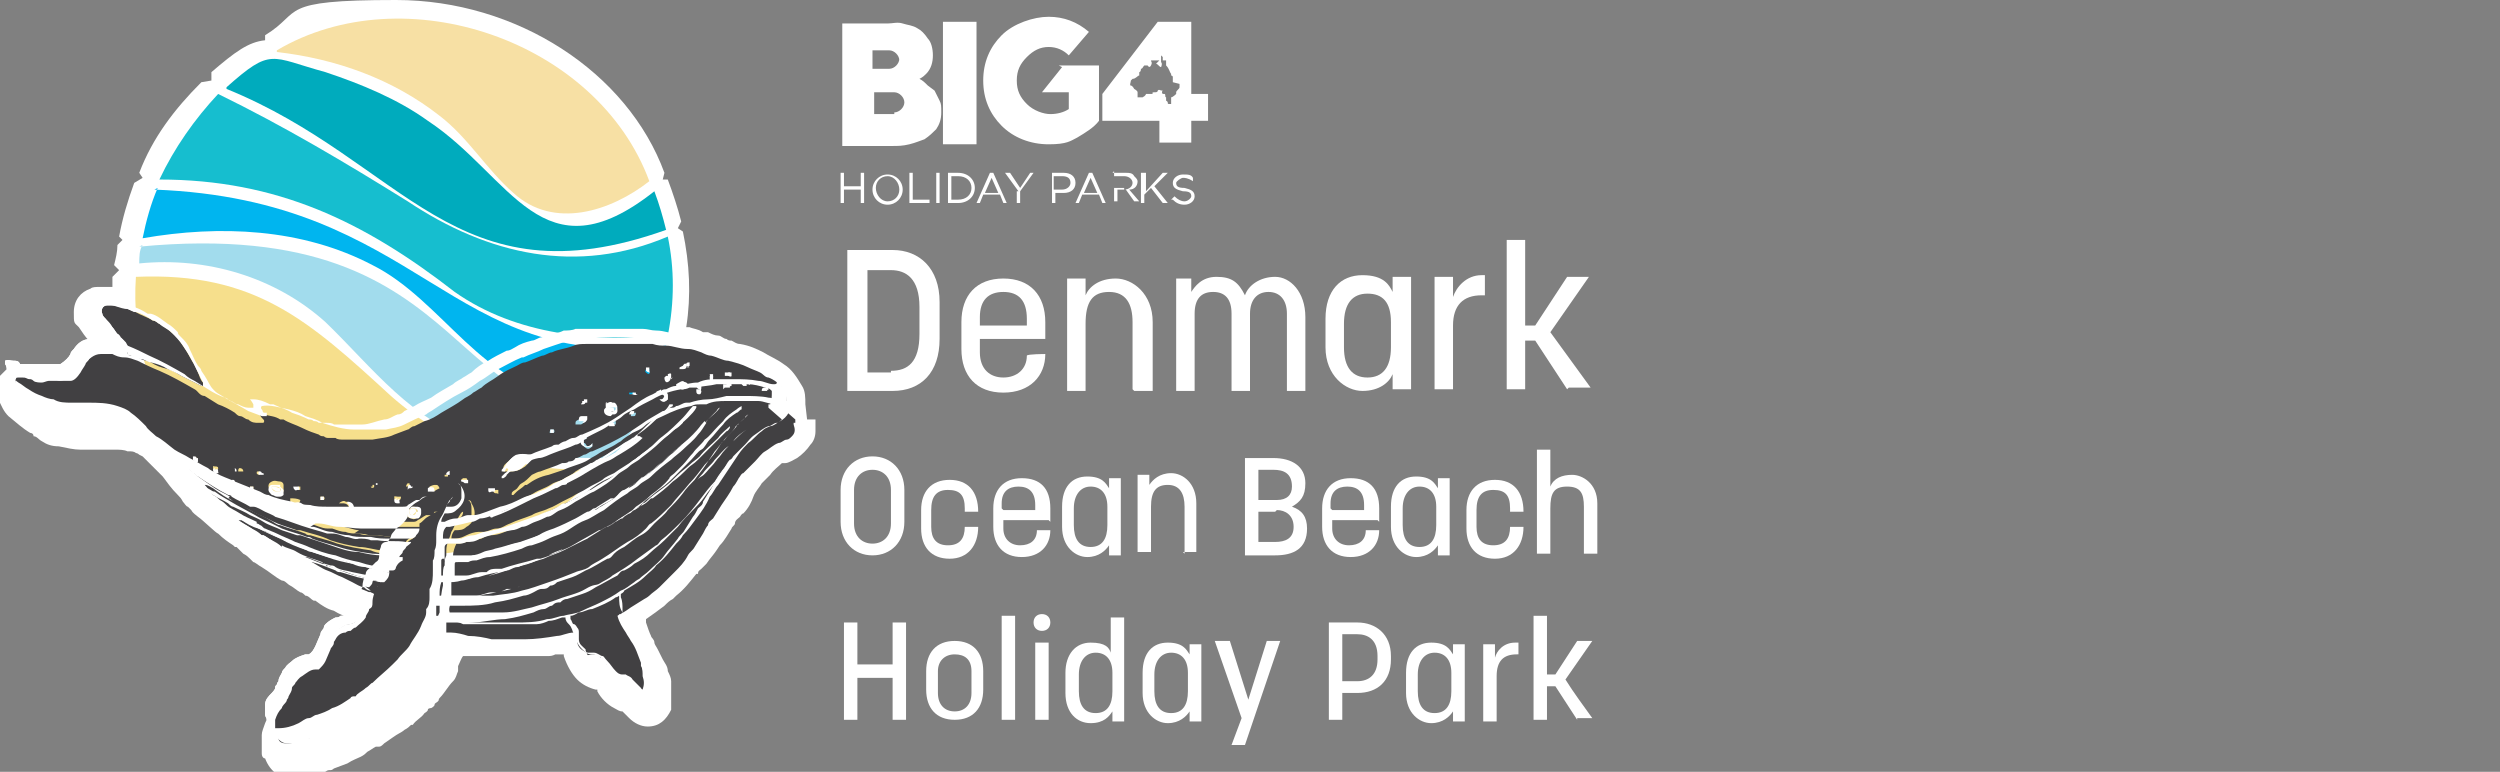 <?xml version="1.0" encoding="UTF-8"?>
<svg id="Layer_1" data-name="Layer 1" xmlns="http://www.w3.org/2000/svg" version="1.1" viewBox="0 0 149 46">
  <rect x="0" y="0" width="149" height="46" fill="#808080" stroke="none"/>
  <defs>
    <style>
      .cls-1 {
        fill: #414042;
      }

      .cls-1, .cls-2, .cls-3, .cls-4, .cls-5, .cls-6, .cls-7, .cls-8, .cls-9 {
        stroke-width: 0px;
      }

      .cls-2 {
        fill: #f6df8c;
      }

      .cls-3 {
        fill: #a2dced;
      }

      .cls-4 {
        fill: #1a1a1a;
      }

      .cls-5 {
        fill: #00abbd;
      }

      .cls-6 {
        fill: #f7e0a4;
      }

      .cls-7 {
        fill: #16becf;
      }

      .cls-8 {
        fill: #00b5ef;
      }

      .cls-9 {
        fill: #fff;
      }
    </style>
  </defs>
  <g>
    <path class="cls-5" d="M39.6,13.6c-.2-.8-.4-1.6-.7-2.3-6.7,5.4-8.5-.9-13.5-4.2-1.9-1.3-4-2.1-6.1-2.9-3.2-.9-3.2-1.5-5.9.9,10.5,4.3,13.6,12.9,26.2,8.4h0Z"/>
    <path class="cls-7" d="M39.8,20c.4-2,.3-4,0-5.9-5.5,2.3-10.7,1.1-15.5-2.1-3.7-2.3-7.4-4.5-11.3-6.4-1.4,1.4-2.7,3.1-3.5,5.1,7,0,12.2,2.5,17.6,6.7,3.6,2.6,8.4,3,12.7,2.6h0Z"/>
    <path class="cls-2" d="M9,18.8s.1,0,.2,0c.3.2.7.4,1,.6.2.2.4.3.6.5,0,0,0,0,0,0,0,.1.2.2.2.3.2.2.3.4.5.7.2.3.3.6.5,1,0,.1.1.2.2.3,0,.1.1.2.2.3.2.3.3.5.5.8,0,0,0,0,.1.1.2.2.5.3.6.4.5.3.9.5,1.4.8.3.2.5.3.8.3,0,0,.1,0,.2,0h.1s0,0,0,0h0c0-.1,0-.2-.1-.2,0,0-.1-.2-.2-.2s0-.2,0-.2c.5-.2,1.1,0,1.6.2.3,0,.6.3,1,.4s.7.3,1,.4c.6.2,1.3.4,1.9.4.2,0,.5,0,.7,0,.4,0,.8,0,1.2,0,.4,0,.8-.2,1.1-.3,0,0,0,0,0,0,.3-.2.6-.3,1-.5-.6-.5-1.3-.9-1.9-1.4-4.9-4.6-8-7.5-15.2-7.1,0,.6,0,1.3,0,1.9,0,0,0,0,.1,0,.3.1.5.2.8.4h0c0,0-.3-.2-.3-.2Z"/>
    <path class="cls-8" d="M31.2,21.5c.4-.2.8-.3,1.2-.5.6-.2,1.2-.4,1.8-.5-8.3-1.4-11.6-8.7-25-9.2-.4,1-.7,2-.9,3,4.6-.8,9.5-.6,13.7,1.6,3,1.4,5.1,4.4,7.8,6.3.4-.3.8-.5,1.3-.7,0,0,0,0,.1,0h0Z"/>
    <path class="cls-6" d="M30.7,11.6c2.4,2.2,5.8,1.1,8.1-.7C35.6,2.5,24.2-1.5,16.5,3.1c3.5.4,6.9,1.7,9.7,3.8,1.7,1.3,2.9,3.2,4.4,4.6h0Z"/>
    <path class="cls-3" d="M25.7,24.8c.6-.4,1.2-.8,1.8-1.1.4-.2.8-.5,1.1-.7.3-.2.6-.5,1-.6-4.2-3.2-7.7-8.9-21.3-7.6,0,.4-.1.8-.2,1.1,4-.4,8.1.8,11.1,3.5,2,1.9,3.8,4.1,6.1,5.6,0,0,0,0,.1,0,.1,0,.2-.1.3-.2h0Z"/>
    <path class="cls-4" d="M19.5,33.7c.3.1.5.2.8.3.5.2.9.3,1.3.4.3,0,.5.2.8.2.2,0,.3,0,.5.1.3-.3.3-.3.3-.6,0,0,0,0-.1,0-.5,0-.9-.2-1.3-.3-.3,0-.6-.1-.8-.2-.5-.2-1-.3-1.5-.4-.3-.1-.6-.2-.9-.3,0,0-.2,0-.3-.1-.6-.2-1.1-.4-1.6-.7-.4-.2-.8-.4-1.3-.6-.3-.2-.6-.3-1-.5,0,0-.2,0-.2,0,0,0,0,0,0,0,.2.2.5.3.8.5.2.2.4.3.6.4,0,0,0,0,.1,0,.2.1.3.2.5.3.2.2.4.3.6.4.3.2.6.3.9.4.5.2,1,.4,1.5.6.1,0,.2,0,.3.2h0Z"/>
    <path class="cls-4" d="M36.8,35.7h0c0,0-.2,0-.2,0-.5.3-1,.5-1.4.7-.3.1-.5.2-.8.2-.2,0-.3.1-.5.2,0,0,0,.1,0,.2,0,0,.1.2.2.3s.1.2.2.2.1.2.1.3,0,.3,0,.4c0,.3.2.5.4.6,0,0,.2.1.2.2s.2,0,.3,0c.2,0,.3,0,.5.2.2,0,.3.2.3.3.1.2.3.4.5.6s.3.2.4.2c0,0,.2,0,.2,0,.2,0,.3.2.4.3.2.2.3.3.5.5,0,0,0,0,0,0,.1,0,.2,0,.2,0,.1-.3.1-.5,0-.8,0-.2,0-.5-.1-.6,0,0,0-.1,0-.2-.2-.5-.3-.9-.6-1.3-.1-.2-.2-.3-.3-.5-.2-.3-.4-.6-.5-1,0-.3-.1-.6-.2-.9h0v-.2Z"/>
    <path class="cls-4" d="M13.6,29.7c.1,0,.2.1.3.2.3.2.6.3,1,.5.3.2.6.3.8.4.4.2.8.4,1.1.5.3.1.6.2.9.3,0,0,.1,0,.2,0,.6.2,1.2.3,1.8.6.6.2,1.1.3,1.7.4.5,0,1,.2,1.4.2.3,0,.7,0,1,.1.1,0,.2-.2.2-.3,0-.1.2-.2.2-.3s.2-.2.3-.3c-.1,0-.2,0-.3,0-.6,0-1.1,0-1.7-.1-.2,0-.3,0-.4,0-.2,0-.5,0-.7-.1h0c-.3,0-.6,0-.8-.1-.3,0-.5-.1-.8-.2-.1,0-.2,0-.3,0-.3,0-.7-.2-1-.3-.7-.2-1.4-.5-2.1-.7-.2,0-.5-.2-.6-.3-.2-.1-.5-.2-.7-.3,0,0-.2,0-.2,0-.4-.2-.8-.3-1.1-.6,0,0-.1,0-.2-.1-.6-.3-1.2-.7-1.8-1.1-.1,0-.2-.1-.3-.2-.2-.1-.3-.2-.4-.3-.1,0-.2-.2-.3-.2h0c.1.2.2.3.3.4.2.2.5.4.7.6.3.2.7.5,1,.7.3.2.6.3.9.5h0s0,0,0,0Z"/>
    <path class="cls-4" d="M7.6,21q0,.2.2.2c.2,0,.4.1.6.2s.4.1.6.2c.3.2.6.3,1,.4s.6.3.8.4c.2.1.4.2.6.3.2.1.4.2.6.3,0,0,0,0,.1,0h0c0-.1,0-.2,0-.2-.2-.2-.2-.4-.3-.6s-.2-.5-.3-.6c-.2-.3-.3-.6-.6-1-.2-.3-.4-.6-.7-.8-.2-.2-.5-.4-.7-.5-.1-.1-.3-.2-.4-.2-.3-.2-.7-.3-1-.5-.2,0-.4-.2-.6-.2-.3,0-.6-.2-.9-.2h-.2c-.3,0-.4.3-.3.5,0,.1.1.2.2.3.2.2.3.3.4.5.1.1.2.3.3.4,0,0,.1.2.2.2.1.1.2.2.3.3.1.2.2.3.2.6h0Z"/>
    <path class="cls-4" d="M15.3,31.2c0,0,.1,0,.2.1.1,0,.2.2.3.2.2.1.5.2.7.3.4.2.7.3,1.1.5.3.1.6.2.8.3.5.2,1,.4,1.6.5.5.2.9.3,1.4.4.6.2,1.1.3,1.7.3h.2c0,0,0-.2.2-.2.1-.2.2-.3.4-.4,0,0,.1-.1,0-.2-.1,0-.3,0-.4,0-.5,0-1,0-1.4-.2-.7-.1-1.3-.2-2-.4-.5-.2-1-.3-1.6-.5-.1,0-.2,0-.3-.1-.5-.2-1-.3-1.5-.5-.2,0-.4-.2-.6-.3-.3-.2-.6-.3-1-.5l-1.1-.6c-.5-.2-.9-.5-1.3-.8-.2-.1-.3-.2-.5-.2.2.2.3.4.5.6.2.1.3.2.4.3.2.1.3.2.4.3.2.2.5.3.8.5.3.2.6.3,1,.5h0c0,0,0,0,0,0Z"/>
    <path class="cls-4" d="M21.1,31.8c.3,0,.6,0,.9.1.2,0,.3,0,.4,0,.3,0,.7.1,1.1.1h1.3c.1,0,.2,0,.3-.2s.2-.2.2-.4h-.2c-.3,0-.5,0-.8,0h-1.6c-.3,0-.6,0-.9,0-.5,0-.9,0-1.3-.1-.4,0-.8-.1-1.2-.2h-.2c0,0,.1,0,.2,0,.4.1.7.2,1.1.3.3,0,.7.2,1,.2h0Z"/>
    <path class="cls-4" d="M22.5,35c0-.1.2-.2.2-.3,0,0,0,0,0,0-.5-.1-1-.2-1.4-.3h0c-.3-.1-.7-.2-1-.3-.1,0-.2,0-.3-.1-.5-.2-1-.4-1.4-.5,0,0-.2,0-.2,0,0,0,0,0,.1.1s0,0,.2.1c.3.2.7.4,1.1.6.3.2.6.3.9.4.2,0,.4.2.6.3.2.1.5.2.7.3.2,0,.3.1.4.2,0,0,.2,0,.3.1,0-.1.2-.2.2-.3h0s0,0,0,0Z"/>
    <path class="cls-4" d="M46.6,24.3c-.1-.1-.3-.2-.4-.2-.3,0-.7-.2-1-.2-.4,0-.8,0-1.3,0h-.6c-.4,0-.8,0-1.2.2-.1,0-.2,0-.4,0-.2,0-.3,0-.5.1-.6.1-1.1.3-1.7.6-.4.2-.8.3-1.1.6-.2.2-.5.3-.7.4-.3.2-.5.3-.7.5-.2.1-.3.2-.5.3-.2.1-.4.2-.6.3s-.3.2-.5.3c-.2.1-.3.2-.5.3-.4.2-.9.3-1.3.5-.3.1-.6.2-.9.3-.5.1-.9.3-1.3.6,0,0,0,0-.1,0-.2.2-.4.3-.5.4l-.2.2h-.1s0,0,0-.1c0,0,0-.1.2-.2.2-.1.2-.3.4-.4s.4-.3.6-.5c.2-.1.4-.2.5-.2.5-.2.9-.3,1.3-.5.2,0,.3,0,.4-.1.1,0,.3,0,.4-.2.2,0,.3-.1.5-.2.2,0,.3-.2.5-.2.7-.3,1.3-.6,2-1,.3-.2.6-.4.9-.6.4-.3.8-.5,1.3-.8.2,0,.3-.2.5-.2.1,0,.2,0,.3-.1.2,0,.4-.2.6-.2,0,0,.1,0,.2,0,.3-.1.7-.2,1.1-.2.3,0,.7-.1,1.1-.2.4,0,.8,0,1.1,0s1,0,1.4.1c.3,0,.6.2.9.2h.2c0-.3-.2-.6-.3-.8s-.5-.5-.8-.6c-.2,0-.3-.2-.5-.3-.2-.1-.5-.2-.7-.3-.4-.2-.8-.3-1.2-.4-.3,0-.6-.2-1-.3-.2,0-.4-.1-.6-.2-.3-.1-.5-.2-.8-.2-.5,0-.9-.2-1.3-.2-.3,0-.5,0-.8-.1-.2,0-.3,0-.5,0-.4,0-.8,0-1.2,0h-1.4c-.2,0-.5,0-.6,0h-.3c-.2,0-.5,0-.7.1h0c-.5.2-.9.2-1.3.4-.2,0-.4.2-.6.2-.3.1-.7.3-1,.4-.2,0-.3.1-.5.2-.4.2-.7.3-1.1.6s-.7.4-1,.7c-.2.1-.3.2-.5.3-.2.2-.5.3-.6.4-.4.3-.8.5-1.3.8-.3.2-.6.4-1,.5-.2.1-.4.2-.6.3-.2,0-.3.2-.4.2-.3.1-.5.2-.8.3-.4.2-.8.2-1.3.3h-.5c-.3,0-.6,0-.9,0-.1,0-.2,0-.3,0-.2,0-.4,0-.5-.1-.2,0-.3,0-.4,0s-.2,0-.3-.1c-.1,0-.2,0-.3-.1-.3-.1-.6-.2-1-.4-.4-.2-.8-.3-1.1-.5,0,0-.2,0-.2,0-.3-.2-.6-.2-1-.3h-.2c0,.1.1.2.2.3s0,.2,0,.2c0,0,0,0,0,0,0,0-.2,0-.3,0-.2,0-.4,0-.6-.2-.2,0-.3-.2-.5-.2-.1,0-.2-.1-.3-.2-.3-.2-.7-.4-1-.5-.3-.2-.5-.3-.8-.5h0c-.3,0-.4-.3-.6-.4-.7-.4-1.4-.8-2.1-1.1-.5-.2-.9-.4-1.3-.6-.3-.1-.5-.2-.8-.2s-.5-.1-.7-.2h-.7c-.4,0-.7.3-1,.6,0,.1-.1.2-.2.3-.2.3-.4.5-.6.6,0,0,0,0-.1,0-.3,0-.5.2-.8,0-.1,0-.2,0-.3,0-.4.1-.6.2-1,0,0,0-.1,0-.2,0-.2,0-.3-.1-.4-.2-.2,0-.4,0-.5,0s-.1,0,0,.2c0,.1,0,.2.1.3.2.3.4.6.7.8.2.2.4.3.6.4.2.2.5.3.8.4.2,0,.5.2.7.2.4,0,.8.2,1.1.2s.7,0,1,0c.6,0,1.2,0,1.7.2.3,0,.5.2.8.4.3.3.6.5.9.8.2.2.4.4.6.6.3.3.7.6,1.1.8.3.2.6.3.9.5.3.2.7.4,1.1.6.2.1.4.2.5.3.3.2.7.3,1.1.5.5.2,1,.4,1.5.6.2,0,.3.2.5.2.5.2,1,.3,1.4.4.4,0,.8.2,1.1.2s.7,0,1,.1.7,0,1.1,0h.1c.2,0,.3,0,.5,0,.4,0,.8,0,1.1,0h.5c.4,0,.8,0,1.2,0,.1,0,.2,0,.3-.1.2-.1.3-.2.5-.3,0,0,.1,0,.2,0,.1,0,.2,0,.3-.2,0,0,.2,0,.2,0,0,0,0,0,0,0-.2,0-.4.2-.6.3s-.3.3-.5.4c0,0,0,0,0,.2,0,0,0,.2-.1.3,0,.2-.2.3-.3.4-.2.1-.3.2-.4.3-.2.2-.3.3-.3.5,0,.2-.1.3-.3.3s-.3.2-.3.3c0,.2-.1.3-.1.5s0,.3-.2.4c-.1.1-.2.2-.3.3-.2.1-.2.3-.3.4-.1.3-.2.5-.2.8,0,.2,0,.3-.2.4h0c0,.2-.2.3-.2.5-.2.3-.4.4-.6.6-.1,0-.2.1-.3.2-.1,0-.2,0-.3.1-.3,0-.5.2-.6.4s-.1.1-.1.2c0,.2-.2.3-.2.4l-.3.7c-.1.2-.2.3-.4.5,0,0-.1,0-.2,0-.3,0-.5.2-.8.4-.2.1-.3.3-.4.4,0,.1-.2.2-.2.3,0,.2-.1.3-.2.5,0,0,0,.1-.1.2,0,0,0,.1-.1.2,0,0-.2.2-.2.3-.2.2-.3.4-.4.7,0,.2,0,.4,0,.6s0,.2.1.3c0,0,.1.2.1.2,0,.2.2.3.4.3h.2c.4,0,.8-.2,1.2-.3s.4-.2.6-.3.3-.2.5-.2c.3-.2.6-.3.9-.4.4-.2.7-.4,1.1-.6,0,0,.2,0,.2-.1,0,0,0,0,.1,0,.2-.2.4-.3.6-.5.1,0,.2-.2.4-.3,0,0,0,0,0,0,.4-.3.8-.7,1.2-1.1s.1-.1.2-.2,0,0,.1-.1c.2-.3.5-.5.7-.8.3-.4.6-.8.7-1.2.1-.3.2-.5.3-.8,0,0,0-.2,0-.2,0-.2.1-.5.2-.7,0-.1,0-.2,0-.3v-.2c.1-.4.1-.7.2-1.1,0-.2,0-.4,0-.6,0-.2,0-.5.1-.6,0-.2,0-.4.1-.6,0-.1,0-.2,0-.3,0-.4.2-.7.3-1.1.2-.3.3-.7.5-1,0,0,.1-.2.2-.2h0c0,0,0,0,0,0h0c0,.2-.1.3-.2.4,0,0,0,.2-.2.3,0,0,0,0,.1,0h.2c.3-.1.5-.3.6-.5,0-.2,0-.3,0-.4s0-.4-.2-.5c0,0,0,0,0,0,0,0,.2,0,.2.2.4.6.1,1.2-.3,1.4-.2.2-.4.2-.7.2h0c-.1.1-.2.3-.2.5h.2c.3,0,.5-.1.7-.2s.5-.2.7-.2c.1,0,.2,0,.3,0,.3,0,.5-.2.8-.2s.5-.2.8-.3c.4-.2.8-.3,1.3-.5.3-.2.6-.2,1-.4.3-.1.6-.3.8-.4.2-.1.4-.2.6-.3.3-.2.6-.3.9-.5s.6-.3.9-.5c.2-.2.5-.3.7-.4.4-.3.8-.5,1.2-.8.3-.2.6-.5,1-.7.4-.3.8-.6,1.1-1,0,0,.2-.2.3-.2.1-.1.2-.2.3-.3h.1c0-.2.1-.2.1-.1s0,0,0,.1c-.2.2-.3.3-.5.4s-.3.3-.5.4c-.5.4-.9.8-1.4,1.1-.3.2-.6.5-.9.7-.4.3-.7.5-1.1.7-.5.2-.9.5-1.3.8-.2.2-.5.3-.7.4-.3.2-.7.3-1,.5-.4.2-.9.4-1.3.6-.2,0-.5.2-.6.3-.4.2-.8.3-1.1.5-.4.2-.7.3-1.1.3-.2,0-.3.1-.5.2-.5.1-.9.2-1.3.3,0,0-.1,0-.2,0,0,0,0,0,0,0-.1.2-.2.5-.2.7h.1c.2,0,.3,0,.5,0,.2,0,.3,0,.5,0,.2,0,.5-.1.7-.2s.5-.1.7-.2c.5-.1,1-.3,1.5-.4l1.7-.6c.5-.2.9-.3,1.3-.6,0,0,.2,0,.3-.1l.6-.3c.2-.1.3-.2.5-.3.2,0,.3-.2.4-.2.3-.2.5-.3.8-.5.2-.2.4-.3.6-.4.2-.2.5-.3.7-.5.2-.2.3-.3.5-.4s.2-.2.3-.2c.2-.2.4-.3.6-.5.3-.2.5-.5.8-.7.4-.4.8-.7,1.2-1.1s.4-.5.6-.7,0-.1.2,0h0c-.2.3-.3.5-.5.7h0c-.3.4-.6.6-.9.9-.2.2-.5.4-.7.6-.4.3-.8.6-1.2,1-.2.2-.5.3-.7.5-.2.2-.5.3-.7.5-.5.3-.9.6-1.4,1-.4.2-.8.5-1.1.6s-.6.3-.9.5c-.3.2-.5.3-.8.4s-.5.2-.7.3-.5.2-.8.3c-.2,0-.4.1-.6.2-.6.2-1.3.4-1.9.5-.3,0-.5.1-.8.2-.2,0-.3,0-.5.1-.2,0-.4,0-.6,0s-.2,0-.2.2c0,.2,0,.4,0,.6v.2h.1c.3,0,.5-.1.8-.1s.4,0,.5,0c.5,0,1-.2,1.4-.4.5-.2.9-.3,1.4-.4.3-.1.6-.2.9-.3.2,0,.3-.1.5-.2.5-.3,1-.4,1.5-.6.3-.2.5-.3.8-.4s.5-.3.8-.4h0c.3-.2.5-.3.7-.5.3-.2.6-.4,1-.6.2-.2.4-.3.6-.4,0,0,.1,0,.2-.2,0,0,.1,0,.2-.1.3-.3.6-.5,1-.8s.6-.5.9-.8c.2-.2.5-.4.7-.6.2-.2.4-.3.6-.5.3-.4.7-.7,1.1-1.1.2-.3.5-.5.7-.7,0,0,0,0,0,0,0,0,0,0,0,.1,0,0-.1.2-.2.2-.2.2-.4.4-.6.6l-.2.2c-.3.3-.6.6-.9.9s-.4.3-.6.5c-.3.3-.6.6-.9.8-.4.4-.8.7-1.2,1,0,0,0,0-.1,0-.2.2-.3.3-.5.4s-.3.2-.5.3c-.1,0-.2.2-.3.2-.2,0-.3.2-.4.3,0,0,0,0-.1,0-.3.2-.5.3-.8.5,0,0-.1,0-.2.1-.1,0-.3.2-.4.2-.2.1-.5.3-.7.4-.4.2-.9.4-1.3.6-.3.2-.6.3-.9.4-.3.1-.5.2-.7.3-.4.2-.8.3-1.3.4-.2,0-.4.1-.5.2-.3.1-.6.2-1,.3-.1,0-.2,0-.4,0-.3,0-.6.1-.9.2-.2,0-.3,0-.4,0-.2,0-.3,0-.5,0,0,0-.1,0-.1.1,0,.1,0,.2,0,.3,0,.2,0,.4,0,.6,0,0,.1,0,.2,0,.3,0,.6,0,.8,0,.2,0,.3,0,.5,0,.3,0,.6-.2.9-.2.1,0,.2,0,.3,0,.2,0,.4-.1.6-.2.1,0,.2,0,.3,0,.3-.1.7-.2,1-.3s.7-.2,1.1-.3c0,0,.1,0,.2,0,.5-.2.9-.4,1.3-.5.3-.1.6-.3.8-.4.5-.2,1-.5,1.4-.8.2-.1.3-.2.5-.2.2-.1.4-.3.6-.4.3-.2.6-.4.9-.6,0,0,.2-.1.2-.2.3-.2.6-.5.9-.7.4-.3.8-.6,1.1-1l.3-.3.5-.5c.2-.2.4-.5.6-.7.2-.3.5-.5.7-.8.3-.3.5-.6.8-.8s.2-.2.3-.3c.2-.3.5-.5.8-.7.1,0,.2-.1.3-.2,0,0,0,0,0,0,0,0,0,0,0,0-.1,0-.2.2-.3.2-.3.2-.5.4-.8.7-.3.3-.5.6-.8.9-.2.2-.3.4-.5.6-.2.2-.4.5-.6.6s-.5.5-.7.7c0,0-.1.1-.2.2-.3.3-.6.5-.9.8s-.6.5-.9.7c-.3.2-.5.4-.7.6-.1,0-.2.2-.3.2-.3.2-.5.4-.8.5-.3.2-.6.4-.9.5s-.5.3-.8.5c0,0-.1,0-.2.1-.4.2-.8.4-1.2.6s-.8.3-1.2.5h0c-.3.2-.6.2-1,.3-.2,0-.4.2-.6.2-.2,0-.4.2-.6.2-.6.2-1.2.3-1.7.4-.3,0-.6.2-1,.2-.3,0-.6,0-.9.1-.1,0-.2,0-.3,0,0,.3-.2.5-.1.8h.1c.5,0,1,0,1.5,0s.5,0,.8,0c.3,0,.5,0,.8,0,.6,0,1.2-.2,1.7-.3.6-.2,1.1-.3,1.6-.5.5-.2,1.1-.3,1.6-.6s.6-.2.8-.3c.3-.2.6-.3.8-.5.5-.3,1-.6,1.5-1,.4-.3.7-.5,1.1-.8.1,0,.2-.2.3-.3.4-.3.8-.7,1.2-1.1s.8-.9,1.1-1.3c.3-.4.6-.8.9-1.1.3-.5.6-.9,1-1.3,0,0,.1-.1.2-.2.2-.3.5-.5.7-.8.2-.2.4-.3.5-.5,0,0,.2-.1.2-.2h0s0,0,0,0c0,0,0,0,0,0l-.3.3c-.1,0-.2.2-.3.3s-.1,0-.2.2c-.2.3-.5.6-.7.8s-.3.4-.5.6c-.2.3-.4.6-.6.9-.2.3-.4.5-.6.8-.2.3-.5.6-.7.8-.3.3-.6.6-.9,1-.3.3-.5.5-.8.8s-.6.5-.8.7c-.3.3-.6.5-1,.7-.2.2-.4.3-.6.4-.2,0-.3.2-.4.3-.4.2-.9.5-1.3.7-.3.2-.5.3-.8.4s-.6.2-.9.3c-.2,0-.3.1-.4.2-.2,0-.3,0-.5.2-.2,0-.3.2-.5.2-.2,0-.4.1-.6.2-.7.2-1,.3-1.7.4-.6,0-1.4.2-1.9.2s-1.3,0-1.6,0c0,.2,0,.4,0,.6.1,0,.2,0,.3,0,.3,0,.7.1,1,.2.5,0,1,.1,1.4.2.6,0,1.3,0,2,0,.6,0,1.3-.1,1.9-.2.3,0,.6-.2,1-.2.4-.1.8-.2,1.1-.3.4-.2.8-.3,1.1-.5.4-.2.8-.4,1.2-.7.3-.2.5-.3.8-.5,0,0,.2-.1.3-.2.2-.2.4-.3.6-.5.3-.3.6-.6.9-.9.3-.3.6-.6.8-1,.1-.2.3-.3.4-.5.2-.3.3-.5.5-.8.1-.2.2-.4.3-.5,0-.2.2-.3.3-.4.2-.3.3-.5.5-.8.2-.3.5-.7.7-1.1.2-.2.3-.5.4-.6,0,0,.1-.2.2-.2l.5-.5c0,0,.1-.1.2-.2.2-.2.4-.5.6-.6s.5-.4.8-.5c.2,0,.3-.2.5-.2.1,0,.2-.1.3-.2.2-.2.2-.4.1-.7,0,0,0,0,0-.1h.1c0,0,0-.2,0-.2ZM45.7,23c0,0,.1,0,.1.1s0,0,0,.1-.1,0-.2,0h0s0,0,0,0c0,0,0-.2.2-.2h0ZM44.4,22.8c0,0,.1,0,.2-.1,0,0,.2,0,.1.1,0,0,0,0,0,.1s0,0-.1,0-.1,0-.1-.1h0c0,0,0,0,0,0ZM43.3,22.2h.1c0,0,.2,0,.2,0s0,.1,0,.2-.2,0-.2,0,0-.1,0-.2h0ZM43.2,22.8c0,0,.1,0,.2,0h.1c0,0,.1,0,.1,0v.2c0,0-.3.1-.3,0,0,0,0,0,0-.2s0-.1,0-.1h0ZM42.3,22.4s.1,0,.2,0c0,0,0,0,0,.1v.2c0,0-.2,0-.2-.1h0c0-.1,0-.1,0-.1ZM41.5,23.2s0,0,0,0,.1,0,.2,0,0,0,.1.1c0,0,0,.2-.1.2-.1,0-.2,0-.2-.2ZM40.7,21.8c0,0,.1-.2.2-.1,0,0,.1,0,0,.2,0,0,0,.1-.2.1s-.1,0-.2,0h0c0-.1,0-.1,0-.1ZM40.4,22.9c.2-.1.3-.2.5-.1s0,.2,0,.3c-.1.1-.3.2-.4,0-.1,0-.1-.2,0-.2h0ZM39.7,22.4s0,0,0,0c0,0,.2,0,.2,0,.1,0,.1.2,0,.3-.2.2-.3,0-.3-.2h0ZM39.4,23.3c0,0,.2,0,.2,0,.1,0,.2.2.2.3,0,0,0,.2,0,.2-.2.2-.3.2-.5,0h0s0,0,0,0h0c.2,0,.2,0,.3-.2h0q-.2-.2-.3-.2c0,0-.1,0-.2,0,0,0,0,0,0,0,0-.1.2-.1.3-.2h0ZM38.5,22c0,0,.2,0,.2,0s0,.1,0,.2c0,0,0,.1,0,.1s-.1,0-.2-.1,0-.1,0-.2h0ZM37.6,23.4s0,0,.1,0h0s0,0,.1,0c0,0,0,.1,0,.1,0,0-.2,0-.3,0h0c0-.1,0-.1,0-.1ZM37.6,24.5h.2s0,0,0,0c0,0,0,.2-.1.2h-.2s0,0,0,0c0,0,0-.2.1-.2h0ZM36.7,25.3s0,0-.1,0-.1,0-.2,0c0,0-.1,0,0-.2,0,0,.2,0,.3,0,0,0,0,0,0,.2h0ZM36.1,24.1c.1-.1.3-.2.4-.1,0,0,0,0,.1,0,.1,0,.2.2.2.3s-.1.2-.2.2c0,0,0,0-.1,0-.2,0-.4,0-.4-.3s0-.2.1-.2h0ZM35,26h0c0,.1-.1.2-.2.2s-.1.2,0,.2.1.1.2.2c.1,0,.2,0,.3-.2,0,0,0,0,0-.1,0,.2,0,.2,0,.3-.2.2-.3.2-.5,0s-.2-.2-.2-.3c0-.2.2-.3.4-.3h0ZM34.7,23.9s.1,0,.2,0,0,0,0,0h0c0,.2-.1.2-.2.2s-.1,0,0-.1h0c0,0,0,0,0,0ZM34.6,24.9c.1,0,.2,0,.3,0s.1.1,0,.2c0,0-.2.2-.3.2s-.2,0-.3,0c0-.2,0-.2.2-.3h0ZM33.8,26.4h0c0,.1,0,.2,0,.2,0,0-.1,0-.2,0s-.1,0-.2,0c0-.2.2-.2.3-.1h0ZM32.8,25.6s0,0,.1,0h.1c0,0,.1.1,0,.2h0c0,0-.1,0-.2,0s0-.1,0-.2h0ZM11.7,27.4c0,.1-.2.1-.2,0,0,0,0,0,0-.2h0s.1,0,.1,0c.1,0,.2.1,0,.2h0ZM12.9,28.1c-.1,0-.2,0-.2-.2s0-.1.1-.1.2,0,.2.1,0,.1-.1.1h0ZM13.9,28.8s0,0,0,0c0,0-.1,0-.2,0,0,0,0,0,0-.2,0,0,0,0,0,0h0c0,0,.2.1.1.2h0ZM14.3,28.1h-.1s0,0,0,0h0c0-.1,0-.2.1-.2,0,0,.2,0,.2.2,0,0,0,0,0,0h0ZM15.1,29.2s-.1,0-.2,0c0,0,0,0,0,0,0,0,0-.1,0-.2h0c0,0,.2,0,.2,0v.2h0ZM15.4,28.2c0,0,0-.1.1-.1s.1,0,.1.1,0,.1-.1.1-.2,0-.2-.1h0ZM15.7,29.7s0,0-.1,0c0,0-.1,0-.1-.1,0,0,0,0,.1,0h0s0,0,0,0,0,0,0,0h0ZM16.9,29.3c0,0-.1,0-.2.1,0,0-.1,0-.2,0-.1,0-.3,0-.3-.1,0,0-.2-.2-.2-.3,0-.1,0-.2.2-.3s.3,0,.5,0c.1,0,.2.1.2.2s0,.2,0,.3h0,0ZM17.7,29c0,0,.2,0,.2,0s0,.2,0,.2-.2,0-.2-.1c0,0,0-.1.1-.1h0ZM17.9,30.1c0,0-.2,0-.3,0s-.2,0-.3-.2c0,0,0-.2,0-.2.2,0,.4,0,.6.1,0,0,0,.1-.1.2h0ZM19.3,29.8c0,0-.2,0-.2,0,0,0,0-.2,0-.2h.2c0,0,.1.1,0,.2h0ZM21.1,30.4c0,.2-.2.3-.4.3h-.3c-.1,0-.2-.1-.3-.2h0c0,0,0-.1,0-.2h0s0,0,0,0c.2.2.3.2.5.2,0,0,.2-.1.2-.2h0c0-.2-.2-.3-.3-.3h-.3c.1-.1.3-.2.4-.1.2,0,.3.2.4.3h0c0,.1,0,0,0,0ZM21.6,30s0,0-.1,0-.1,0-.1,0,0,0,0,0h.2s0,.1,0,.1h0ZM22.2,28.9s0,0,.1,0h0c0,0,0,0,0,.1,0,.1-.2.1-.2,0,0,0,0-.1,0-.1h0ZM22.8,30.6c0,0-.2.2-.3.2-.2,0-.3,0-.3-.1,0,0,0-.1,0-.1h0c.2,0,.3,0,.5,0h0ZM23.7,29.9c0,0-.2,0-.2-.2s0-.1.2-.1.2,0,.2,0,0,.2-.1.2h0ZM24.2,29s0-.1.1-.2h0c0,0,.2,0,.1.1,0,0,0,.1-.2.1s-.1,0-.1,0h0ZM25,30.6c0,.1,0,.2-.2.3s-.2,0-.3,0c-.1,0-.2-.1-.3-.2,0-.1,0-.2.1-.3.1,0,.2-.2.3-.2s.3,0,.3.2c0,0,0,.2,0,.2h0ZM26,29.2s0,0,0,0c-.1.1-.3.1-.4,0,0,0,0-.2,0-.2,0,0,.2-.1.3-.1.2,0,.2,0,.3.2,0,0,0,0,0,0h0ZM26.7,28.4c0,0-.2,0-.2,0s0,0,0-.1c0,0,0,0,0,0h.2v.2h0ZM27.9,28.7c0,.1-.2.1-.2,0,0,0-.2,0-.2-.1s0,0,.1-.1h.2s.1.1,0,.2h0ZM30,27.9c0-.2.2-.3.3-.4,0,0,.1-.1.2-.2,0,0,.2-.2.3-.2.3-.1.7,0,1,0h0c0,0,0,.2,0,.2h0c-.2.2-.3.3-.5.5-.3.2-.5.3-.9.3s-.3,0-.4,0c0,0,0-.1,0-.1h0ZM29.3,29.2h0c0-.1.1-.1.2-.2,0,0,.1,0,.2,0,0,0,0,.1,0,.2s0,0-.1,0c-.1,0-.2,0-.2-.2h0ZM38.2,26s0,0,0,0c-.5.3-1,.6-1.4,1-.2.1-.3.2-.5.3-.5.3-1,.6-1.5.8-.4.2-.8.4-1.1.6,0,0-.2,0-.2.1-.2,0-.3.1-.5.2-.4.2-.9.4-1.3.6-.2,0-.4.2-.6.3-.6.3-1.2.5-1.8.8,0,0-.2,0-.2,0,0,0,0,0,0,0,.1,0,.2,0,.3-.2.3-.1.6-.2,1-.4.2,0,.3-.1.4-.2.3-.2.7-.3,1-.5s.7-.3,1-.5.5-.2.7-.3c.3-.2.6-.3.8-.5.3-.2.6-.3.9-.5.2,0,.3-.2.4-.2.3-.2.6-.3.9-.5.1,0,.2-.2.3-.2.3-.2.6-.4.9-.6.1,0,.2-.2.3-.2h0c0,.1,0,.1,0,.1h0Z"/>
    <path class="cls-9" d="M46.9,24.4c0-.1,0-.2,0-.3,0-.2,0-.4,0-.6-.2-.4-.4-.7-.8-.9-.3-.2-.6-.4-1-.6-.4-.2-.8-.4-1.2-.5-.3-.1-.6-.2-.9-.3-.2,0-.3-.1-.5-.2-.2,0-.4-.1-.6-.2-.3,0-.6-.2-1-.2-1.4-.3-2.9-.5-4.3-.5-.5,0-.9,0-1.3,0-.4,0-.8.1-1.1.2-.6.2-1.2.3-1.8.5-.4.2-.8.3-1.2.5,0,0,0,0-.1,0-.5.2-.9.4-1.3.7,0,0,0,0-.1,0,0,0-.1,0-.2,0-.3.2-.6.4-1,.6-.4.3-.7.5-1.1.7-.6.3-1.2.7-1.8,1.1,0,0-.2.1-.3.2,0,0,0,0-.1,0,0,0-.2,0-.2.1-.3.2-.6.3-1,.5,0,0,0,0,0,0-.4.2-.7.2-1.1.3-.4,0-.8,0-1.2,0-.2,0-.5,0-.7,0-.6,0-1.3-.2-1.9-.4-.3-.2-.7-.3-1-.4-.3-.2-.6-.3-1-.4-.5-.1-1.1-.3-1.6-.2,0,0-.1.1,0,.2s0,.2.2.2c0,0,0,0,.1,0h0c0,0,0,.2,0,.2h-.1c0,0-.1,0-.2,0-.3-.1-.5-.2-.8-.3-.5-.3-.9-.5-1.4-.8s-.5-.3-.6-.4c0,0,0,0-.1-.1-.2-.2-.3-.5-.5-.8l-.2-.3c0-.1-.1-.2-.2-.3-.2-.3-.3-.6-.5-1-.1-.3-.3-.5-.5-.7s-.2-.2-.2-.3c0,0,0,0,0,0-.2-.2-.4-.4-.6-.5-.3-.2-.6-.5-1-.6,0,0-.1,0-.2,0-.3-.2-.5-.3-.8-.4,0,0,0,0-.1,0-.1,0-.2,0-.3-.1-.3-.1-.6-.2-.9-.2-.2,0-.4,0-.6,0s-.3,0-.4,0c-.2,0-.3.2-.3.4s0,.2,0,.3c.2.3.3.5.5.7.3.3.5.6.8.9.2.2.2.4.3.6v.2c-.2,0-.3,0-.4,0-.1,0-.3,0-.4,0-.2,0-.3,0-.5.1-.2,0-.3.2-.4.3,0,.1-.2.2-.2.3-.1.2-.2.3-.3.5-.2.3-.4.5-.6.5-.2,0-.3,0-.5,0-.3,0-.5,0-.8,0-.1,0-.3.1-.4.1s-.4,0-.5-.1c-.2-.2-.5-.2-.8-.2s-.2,0-.3.2h0c0,.2,0,.4,0,.5,0,.2.2.4.3.6.3.3.6.6,1,.8.2.1.4.3.6.4.2.1.5.2.7.2.4,0,.8.2,1.2.2.2,0,.4,0,.6,0h1.3c.3,0,.6,0,1,.2,0,0,.1,0,.2,0,0,0,.2,0,.2,0,0,0,0,0,.1,0,.3,0,.5.3.6.4.2.1.2.2.3.3.3.3.6.6.9.9,0,0,0,0,.1.2.2.3.5.6.8.9.3.2.5.5.7.8.2.2.3.4.5.5.3.2,1.1,1,1.2,1,.3.2.5.4.8.6,0,0,.1,0,.2.1.2.1.3.2.5.3.2.2.4.3.6.4.1,0,.2.2.4.2,0,0,.1,0,.2,0,.4.3.8.5,1.1.8.4.2.7.5,1,.6.2.2.5.3.7.4.4.2.8.4,1.2.6.3.2.6.3.8.4.3.1.6.2.9.3,0,0,.2,0,.3,0s.1,0,.2,0c0,.2,0,.3-.1.5,0,0,0,.1,0,.2,0,.4-.3.7-.6.9-.2.2-.4.3-.6.3s-.4.2-.6.3c-.3.2-.5.4-.6.6-.2.2-.3.5-.3.7,0,.2-.2.3-.2.4-.1.2-.2.3-.4.3-.1,0-.2.1-.3.2-.3.1-.5.2-.6.4-.1,0-.2.2-.2.3-.1.2-.2.3-.2.5-.1.2-.2.4-.3.6,0,0-.1.2-.2.2-.2.2-.4.5-.5.7,0,.2-.1.3-.2.5,0,.2,0,.5,0,.6,0,.1,0,.2.2.3.2.3.4.5.7.5s.3,0,.5,0c.3,0,.6-.2.9-.3.2,0,.3-.1.5-.2,0,0,0,0,.1,0,.3-.1.5-.2.8-.3.3-.1.5-.2.8-.3,0,0,0,0,.1,0,.2,0,.3-.2.5-.3.2,0,.3-.2.4-.3.2,0,.3-.2.4-.2.3-.2.6-.4.8-.6.2-.2.5-.3.6-.5s.5-.3.6-.6c.2-.2.3-.3.5-.4,0,0,0,0,.1-.1.1-.1.2-.2.3-.3.3-.3.5-.6.6-.9.2-.2.2-.5.3-.7,0,0,0,0,0,0,.2-.3.3-.7.3-1,0-.1,0-.2.1-.3h.2c.3,0,.7,0,1.1.2.2,0,.4,0,.5,0,.3,0,.5,0,.8,0,.2,0,.5,0,.7,0h.8c.3,0,.7,0,1,0,.2,0,.4,0,.6,0,.2,0,.5-.1.7-.2.3,0,.5-.1.8-.2h.2c0,.2.1.3.2.4.2.2.2.4.3.6.1.3.2.6.5.9s.4.3.6.3c.2,0,.3.1.5.2,0,0,.2.1.2.2,0,.1.2.2.2.4.1.2.3.4.5.5.1,0,.2.1.3.1.2,0,.3.1.5.3.1.2.3.3.4.4.2.1.3.2.5.2s.3,0,.3-.3h0c0-.5,0-.9,0-1.3,0-.2,0-.3-.1-.4,0-.2-.1-.4-.2-.6,0-.2-.2-.4-.3-.6-.2-.3-.3-.5-.5-.7-.2-.3-.3-.6-.5-.9,0,0,0-.2,0-.2,0-.2,0-.5-.1-.7v-.2c0,0,.2-.1.2-.2.5-.3.9-.5,1.3-.9.2-.2.5-.4.6-.6.5-.4.8-.8,1.2-1.3.2-.2.3-.3.4-.5.3-.3.5-.6.8-1,.3-.4.6-.8.8-1.3.2-.2.3-.5.5-.7.2-.3.4-.6.6-.9.2-.3.4-.6.6-.9.2-.3.4-.5.6-.7.3-.2.5-.5.8-.7.2-.2.3-.2.5-.3.2,0,.4-.2.6-.3.2-.1.4-.3.5-.5,0-.1.1-.2.2-.4,0-.1,0-.2,0-.3h0s0-.2,0-.2ZM7.2,20.1c0,0-.1-.2-.2-.2-.1-.1-.2-.3-.3-.4-.2-.2-.3-.3-.4-.5-.1-.1-.2-.2-.2-.3-.1-.2,0-.5.3-.5h.2c.3,0,.6.1.9.2.2,0,.4.2.6.2.4.1.7.3,1,.5.2,0,.3.2.4.2.2.2.5.3.7.5.3.3.5.5.7.8.2.3.4.6.6,1,.1.2.2.4.3.6s.2.4.3.6c0,0,0,.1,0,.2h0s0,0-.1,0c-.2-.1-.4-.2-.6-.3-.2-.1-.4-.2-.6-.3-.3-.2-.6-.3-.8-.4-.3-.2-.6-.3-1-.4-.2,0-.4-.2-.6-.2s-.4-.1-.6-.2c-.1,0-.2,0-.2-.2,0-.2,0-.4-.2-.6,0-.1-.2-.3-.3-.3h0ZM11.8,28.6c-.2-.2-.5-.4-.7-.6-.1-.1-.2-.2-.3-.3h0c.1,0,.2.1.3.2.2.1.3.2.4.3.1,0,.2.2.3.2.6.4,1.2.8,1.8,1.1,0,0,.2,0,.2.1.3.2.8.4,1.1.6,0,0,.2,0,.2,0,.2,0,.5.2.7.3s.5.2.6.3c.7.2,1.4.5,2.1.7s.7.2,1,.3c.1,0,.2,0,.3,0,.3,0,.5.1.8.2.3,0,.5.2.8.1h0c.2,0,.5,0,.7.1.2,0,.3,0,.4,0,.6.1,1.1,0,1.7.1h.3c0,.1-.2.2-.3.3,0,.1-.2.2-.2.3,0,.1-.2.2-.2.3-.3,0-.7,0-1-.1-.5,0-1-.1-1.4-.2-.6,0-1.1-.2-1.7-.4-.6-.2-1.2-.4-1.8-.6,0,0-.1,0-.2,0-.3-.1-.6-.2-.9-.3-.4-.2-.8-.3-1.1-.5-.3-.2-.6-.3-.8-.4-.3-.2-.6-.3-1-.5-.1,0-.2-.1-.3-.2-.3-.2-.6-.3-.9-.5-.3-.2-.7-.5-1-.7h0s0,0,0,0ZM18.8,31.2h.2c.4,0,.8.2,1.2.2.4,0,.9.1,1.3.1s.6,0,.9,0h1c.2,0,.5,0,.6,0h1c0,.2-.1.3-.2.4,0,.1-.2.2-.3.2h-1.3c-.4,0-.7,0-1.1-.1-.2,0-.3,0-.4,0-.3,0-.6,0-.9-.1-.3,0-.7-.1-1-.2-.4,0-.7-.2-1.1-.3,0,0,0,0-.2,0h0ZM13.2,30c-.2-.1-.3-.2-.4-.3-.2-.2-.4-.4-.5-.6.2,0,.3.2.5.2.4.3.8.5,1.3.8l1.1.6c.3.2.6.3,1,.5.2.1.4.2.6.3.5.2,1,.3,1.5.5.1,0,.2,0,.3.1.5.2,1,.3,1.6.5.6.2,1.3.3,2,.4.5,0,1,.1,1.4.2.2,0,.3,0,.4,0,0,.1,0,.2,0,.2-.2.1-.3.2-.4.4,0,0,0,.2-.2.2h-.2c-.6,0-1.1-.2-1.7-.3-.5-.1-.9-.3-1.4-.4-.5-.2-1.1-.3-1.6-.5-.3-.1-.6-.2-.8-.3-.4-.2-.8-.3-1.1-.5-.2-.1-.5-.2-.7-.3-.1,0-.2-.1-.3-.2s-.1,0-.2-.1c-.3-.2-.6-.3-1-.5-.3-.2-.5-.3-.8-.5-.2-.1-.3-.2-.4-.3h0c0,0,0,0,0,0ZM16.8,32.6c-.2-.2-.4-.3-.6-.4-.2-.1-.3-.2-.5-.3,0,0,0,0-.1,0-.2-.2-.4-.3-.6-.4-.3-.2-.5-.3-.8-.5,0,0,0,0,0,0,0,0,.2,0,.2,0,.3.2.6.4,1,.5.4.2.8.4,1.3.6.5.2,1.1.5,1.6.7,0,0,.2,0,.3.1.3.1.6.2.9.3.5.2,1,.3,1.5.4.3,0,.6.1.8.2.5.1.9.2,1.3.3,0,0,0,0,.1,0,0,.3-.1.4-.3.6-.2,0-.3,0-.5-.1-.3,0-.5-.2-.8-.2-.5-.1-.9-.3-1.3-.4-.3,0-.5-.2-.8-.3-.1,0-.2-.1-.3-.2-.5-.2-1-.3-1.5-.6-.3-.2-.6-.2-.9-.4h0ZM22.1,35.2c-.2,0-.3-.1-.4-.2-.2,0-.5-.2-.7-.3-.2-.1-.4-.2-.6-.3-.3-.1-.6-.3-.9-.4s-.7-.4-1.1-.6c0,0,0,0-.2-.1,0,0-.1,0-.1-.1,0,0,.2,0,.2,0,.5.2,1,.4,1.4.5.1,0,.2,0,.3.1.3.2.7.2,1,.3h0c.5.1,1,.2,1.4.3,0,0,0,0,0,0,0,0-.2.2-.2.3,0,.1-.1.2-.2.3,0,0-.2,0-.3-.1h0s0,0,0,0ZM37.4,37.5c.1.2.2.3.3.5.2.4.5.8.6,1.3,0,0,0,.1,0,.2,0,.2,0,.5.1.6,0,.3,0,.5,0,.8,0,.1-.1.2-.2,0,0,0,0,0,0,0-.2-.2-.3-.3-.5-.5-.1-.2-.3-.2-.4-.3,0,0-.2,0-.2,0-.2,0-.3-.1-.4-.2-.2-.2-.3-.4-.5-.6s-.2-.3-.3-.3-.3-.2-.5-.2-.2,0-.3,0-.2,0-.2-.2c-.2-.2-.4-.3-.4-.6,0-.2,0-.3,0-.4s0-.2-.1-.3c0,0-.1-.2-.2-.2s-.1-.2-.2-.3c0,0,0,0,0-.2.2,0,.3-.1.5-.2.3,0,.5-.2.8-.2.5-.2,1-.4,1.4-.7,0,0,.1,0,.2-.1h0c0,.4,0,.7.2,1,0,.3.2.7.5,1h0v.2ZM46.6,25c0,0-.2.2-.3.2-.2,0-.3.2-.5.2-.3.1-.5.3-.8.5s-.4.4-.6.6c0,0-.1.1-.2.2l-.5.5c0,0-.1.2-.2.2-.2.2-.3.5-.4.6-.2.3-.5.7-.7,1.1-.2.3-.3.5-.5.8,0,.2-.2.3-.3.4-.1.2-.2.4-.3.5-.2.3-.3.5-.5.8-.1.2-.3.3-.4.5-.3.4-.6.7-.8,1s-.6.6-.9.9c-.2.2-.4.3-.6.5,0,0-.2.1-.3.2-.3.2-.5.4-.8.5-.4.3-.8.5-1.2.7-.4.2-.7.3-1.1.5s-.8.2-1.1.3c-.3,0-.6.2-1,.2-.6.2-1.3.2-1.9.2-.6,0-1.3,0-2,0-.5,0-1,0-1.4-.2-.3,0-.7-.1-1-.2-.1,0-.2,0-.3,0,0-.2,0-.4,0-.6.3,0,1.4,0,1.6,0,.5,0,1.3,0,1.9-.2.7-.1,1-.2,1.7-.4.2,0,.4-.1.6-.2s.3-.2.5-.2c.2,0,.3,0,.5-.2.2,0,.3-.1.4-.2.3-.1.6-.2.9-.3s.6-.3.8-.4c.5-.2.9-.5,1.3-.7.2,0,.3-.2.4-.3.2-.2.4-.3.6-.4.3-.2.6-.5,1-.7s.6-.5.8-.7c.3-.3.6-.5.8-.8.3-.3.6-.6.9-1,.2-.3.5-.6.7-.8.2-.3.4-.5.6-.8.2-.3.4-.6.6-.9.2-.2.3-.4.5-.6.2-.3.5-.5.7-.8,0,0,0-.1.2-.2,0-.1.2-.2.3-.3l.3-.3s0,0,0,0h0c0,0,0,0,0,0,0,0-.2.1-.2.2-.2.2-.4.3-.5.5-.2.3-.5.5-.7.8,0,0-.1.1-.2.2-.3.5-.6.9-1,1.3-.3.4-.6.8-.9,1.1-.4.5-.8.9-1.1,1.3-.4.4-.8.8-1.2,1.1-.1,0-.2.2-.3.3-.3.3-.7.6-1.1.8-.5.3-1,.7-1.5,1-.3.2-.6.3-.8.5-.3.2-.6.2-.8.3-.5.2-1,.4-1.6.6s-1.1.4-1.6.5c-.6.2-1.1.2-1.7.3-.3,0-.5,0-.8,0-.3,0-.5,0-.8,0-.5,0-1,0-1.5,0h-.1c0-.3,0-.5.1-.8.1,0,.2,0,.3,0,.3,0,.6,0,.9-.1.3,0,.6-.2,1-.2.6-.2,1.2-.3,1.7-.4.2,0,.4-.2.6-.2s.4-.2.6-.2c.3-.1.7-.2,1-.3h0c.4-.2.8-.3,1.2-.5s.8-.4,1.2-.6.1,0,.2-.1c.3-.2.5-.3.8-.5.3-.2.6-.3.9-.5.3-.2.5-.3.8-.5.1,0,.2-.2.3-.2.3-.2.5-.4.7-.6.3-.2.6-.5.9-.7s.6-.5.9-.8c0,0,.1-.1.2-.2.2-.2.5-.5.7-.7s.4-.5.6-.6.3-.4.5-.6c.3-.3.5-.6.8-.9.2-.3.5-.5.8-.7.1,0,.2-.2.3-.2h0c0-.1,0-.2,0-.2,0,0-.2.1-.3.2-.3.2-.6.4-.8.7-.1.1-.2.2-.3.3-.3.3-.5.6-.8.8-.2.3-.5.5-.7.8-.2.2-.4.5-.6.7-.2.2-.3.3-.5.5-.1.1-.3.2-.3.3-.3.4-.7.7-1.1,1-.3.3-.6.5-.9.7,0,0-.2.2-.2.2-.3.2-.6.4-.9.6-.2.2-.4.3-.6.4-.2,0-.3.2-.5.2-.5.3-.9.5-1.4.8s-.6.3-.8.4c-.5.2-.9.4-1.3.5,0,0,0,0-.2,0-.3.1-.7.2-1.1.3s-.7.2-1,.3c-.1,0-.2,0-.3,0-.2,0-.4,0-.6.2-.1,0-.2,0-.3,0-.3,0-.6.2-.9.2-.2,0-.3,0-.5,0-.3,0-.6,0-.8,0s-.1,0-.2,0c0-.2,0-.4,0-.6,0-.1,0-.2,0-.3,0,0,0-.1.1-.1.2,0,.3,0,.5,0,.2,0,.3,0,.4,0,.3,0,.6-.1.9-.2.1,0,.3,0,.4,0,.3-.1.6-.2,1-.3.2,0,.4-.1.5-.2.4-.2.8-.2,1.3-.4.3-.1.5-.2.7-.3.3-.2.6-.3.9-.4.5-.2.9-.4,1.3-.6.2-.1.5-.3.7-.4.2,0,.3-.2.4-.2,0,0,.1,0,.2-.1.3-.2.5-.3.8-.5,0,0,0,0,.1,0,.2,0,.3-.2.4-.3s.2-.2.3-.2c.2-.1.3-.2.5-.3.2-.1.3-.2.5-.4s0,0,.1,0c.4-.3.8-.7,1.2-1,.3-.3.6-.6.9-.8.2-.2.4-.3.6-.5l.9-.9.2-.2c.2-.2.4-.4.6-.6,0,0,.1-.2.2-.2h0c0-.1,0-.1,0,0-.2.3-.5.5-.7.7-.3.4-.7.7-1.1,1.1s-.4.4-.6.5c-.2.2-.5.4-.7.6-.3.3-.6.6-.9.8s-.6.5-1,.8c0,0-.1,0-.2.1s-.2,0-.2.2c-.2.2-.4.3-.6.4-.3.2-.6.4-1,.6-.3.2-.5.3-.7.5h0c-.3.1-.5.3-.8.4-.3.1-.5.3-.8.4-.5.2-1,.4-1.5.6-.2,0-.3.1-.5.2-.3.1-.6.2-.9.3-.5.2-.9.3-1.4.4-.5.2-1,.3-1.4.4-.2,0-.4,0-.5,0-.3,0-.5,0-.8.1h-.1v-.2c0-.2,0-.4,0-.6,0-.1.1-.2.2-.2.2,0,.4,0,.6,0,.2,0,.3,0,.5-.1.3,0,.5,0,.8-.2.6-.2,1.3-.4,1.9-.5.2,0,.4-.1.6-.2.3,0,.5-.2.8-.3s.5-.2.7-.3c.3,0,.5-.3.8-.4s.6-.3.9-.5c.4-.2.8-.5,1.1-.6.5-.3,1-.6,1.4-1,.2-.2.5-.3.7-.5.2-.2.5-.3.7-.5.4-.3.8-.6,1.2-1,.2-.2.5-.4.7-.6.3-.3.6-.5.9-.8,0,0,0,0,0,0,.2-.2.4-.4.5-.6,0,0,0,0,0-.1,0,0-.1,0-.2,0-.2.2-.4.5-.6.7-.4.4-.8.8-1.2,1.1-.3.2-.5.5-.8.7-.2.2-.4.3-.6.5-.1,0-.2.2-.3.2-.2.1-.3.3-.5.4-.2.2-.5.4-.7.5-.2.2-.4.3-.6.4-.3.2-.5.3-.8.5-.2,0-.3.2-.4.2-.2.1-.3.2-.5.3l-.6.3c-.1,0-.2,0-.3.1-.4.3-.9.4-1.3.6-.6.2-1.1.4-1.7.6-.5.2-1,.3-1.5.4-.2,0-.5.2-.7.2-.2,0-.5.1-.7.2-.2,0-.3,0-.5,0s-.3,0-.5,0h-.1c0-.3,0-.5.2-.7,0,0,0,0,0,0,0,0,.1,0,.2,0,.5-.1.9-.2,1.3-.3.2,0,.3-.1.5-.2.4,0,.7-.2,1.1-.3.4-.2.8-.3,1.1-.5.2-.1.4-.2.6-.3.5-.2.9-.3,1.3-.6.3-.2.7-.3,1-.5.2-.1.5-.2.7-.4.5-.3.9-.5,1.3-.8.4-.2.8-.5,1.1-.7.3-.2.6-.5.9-.7.5-.3,1-.7,1.4-1.1.2-.2.3-.3.5-.4.2-.2.3-.3.5-.4,0,0,0,0,0-.1,0,0-.1,0-.1,0h-.1c-.1.2-.2.3-.3.4,0,0-.2.2-.3.2-.4.3-.7.6-1.1,1-.3.3-.6.5-1,.7-.4.3-.8.5-1.2.8-.2.2-.5.3-.7.4-.3.2-.6.3-.9.5s-.6.3-.9.5c-.2.1-.5.2-.6.3-.3.2-.5.3-.8.4-.3.2-.6.2-1,.4-.4.2-.8.4-1.3.5-.3.1-.5.2-.8.3s-.5.2-.8.2c-.1,0-.2,0-.3,0-.2,0-.5.2-.7.2-.3,0-.5.1-.7.2,0,0-.2,0-.2,0,0-.2.1-.3.2-.5h0c.3,0,.5,0,.7-.2.4-.3.7-.8.3-1.4,0,0-.1-.1-.2-.2,0,0,0,0,0,0,.2.1.2.3.2.5,0,.2,0,.3,0,.4-.1.3-.3.5-.6.5h-.2q0,0-.1,0c0-.1.1-.2.2-.3,0-.1.1-.2.2-.3h0c0,0,0,0,0,0,0,0,0,0,0,0,0,0-.1.2-.2.2-.2.3-.3.7-.5,1s-.3.7-.3,1.1c0,.1,0,.2,0,.3,0,.2,0,.4-.1.6,0,.2,0,.5-.1.6,0,.2,0,.4,0,.6,0,.4,0,.8-.2,1.1v.2c0,.1,0,.2,0,.3,0,.2,0,.5-.2.7,0,0,0,.2,0,.2,0,.3-.2.5-.3.8-.2.5-.5.8-.7,1.2-.2.3-.5.5-.7.8,0,0,0,0-.1.1,0,0-.1.1-.2.2-.4.4-.8.7-1.2,1.1,0,0,0,0,0,0-.1,0-.2.2-.4.3-.2.2-.5.3-.6.5,0,0,0,0-.1,0,0,0-.2,0-.2.1-.3.2-.7.5-1.1.6-.3.2-.6.3-.9.4-.2,0-.3.2-.5.2-.2,0-.4.2-.6.3-.4.2-.8.3-1.2.3h-.2c-.2,0-.3-.1-.4-.3,0,0-.1-.2-.1-.2,0-.1-.1-.2-.1-.3,0-.2,0-.4,0-.6,0-.3.2-.5.4-.7,0,0,.2-.2.2-.3s0-.1.1-.2c0,0,0-.1.1-.2,0-.2.1-.3.2-.5,0-.1.1-.2.2-.3.1-.2.3-.3.4-.4.2-.2.5-.3.8-.4,0,0,.1,0,.2,0,.2-.1.3-.3.4-.5l.3-.7c0-.2.2-.3.2-.4,0,0,0-.1.1-.2.2-.2.4-.3.6-.4.1,0,.2,0,.3-.1.1,0,.3,0,.3-.2.2-.2.5-.3.6-.6.1-.2.2-.2.2-.4h0c0-.2.1-.3.2-.5,0-.3.1-.6.2-.8,0-.2.2-.3.3-.4.1-.1.2-.2.3-.3.2-.1.2-.3.2-.4s0-.3.1-.5c0-.2.2-.3.3-.3.2,0,.2-.2.3-.3,0-.2.2-.3.3-.5.2-.1.3-.2.4-.3.1-.1.2-.2.3-.4,0-.1,0-.2.1-.3,0,0,0-.1,0-.2.2-.2.3-.3.5-.4s.3-.3.6-.3h0c-.1,0-.2,0-.2,0-.1,0-.2.1-.3.2,0,0-.1,0-.2,0-.2.1-.3.2-.5.3,0,.1-.2.1-.3.1-.4,0-.8,0-1.2,0h-.5c-.4,0-.8,0-1.1,0s-.3,0-.5,0h-.1c-.3,0-.7,0-1.1,0-.3,0-.7,0-1-.1-.4,0-.8-.1-1.1-.2-.5-.1-1-.2-1.4-.4-.2,0-.3-.1-.5-.2-.5-.2-1-.4-1.5-.6-.4-.2-.8-.3-1.1-.5-.2-.1-.4-.2-.5-.3-.4-.2-.7-.4-1.1-.6-.3-.2-.6-.3-.9-.5-.4-.3-.7-.6-1.1-.8-.2-.2-.5-.4-.6-.6-.3-.3-.6-.6-.9-.8-.2-.2-.5-.3-.8-.4-.6-.2-1.2-.2-1.7-.2-.3,0-.7,0-1,0-.4,0-.8,0-1.1-.2-.2,0-.5-.1-.7-.2-.3-.1-.5-.2-.8-.4-.2-.1-.4-.3-.6-.4-.3-.2-.5-.5-.7-.8,0,0,0-.2-.1-.3,0,0,0-.1,0-.2.2-.1.3,0,.5,0,.2,0,.3,0,.4.2,0,0,.1,0,.2,0,.4,0,.6,0,1,0,.1,0,.2,0,.3,0,.3,0,.5,0,.8,0,0,0,0,0,.1,0,.3-.2.5-.4.6-.6,0-.1.1-.2.2-.3.2-.3.5-.6,1-.6h.7c.2,0,.5,0,.7.2.3,0,.5.1.8.2.5.2.9.4,1.3.6.7.3,1.4.7,2.1,1.1.2.2.4.3.6.4h0c.3.2.5.3.8.5.3.2.7.4,1,.5.1,0,.2.1.3.2.2,0,.3.2.5.2.2.1.4.2.6.2s.2,0,.3,0c0,0,0,0,0,0,0,0,0-.2,0-.2,0,0-.1-.2-.2-.3h.2c.3,0,.6.1,1,.3,0,0,.2,0,.2,0,.4.2.8.3,1.1.5.3.1.6.2,1,.4.1,0,.2,0,.3.1.1,0,.2,0,.3.1.2,0,.3,0,.4,0,.2,0,.4,0,.5.1.1,0,.2,0,.3,0,.3,0,.6,0,.9,0h.5c.4,0,.8-.2,1.3-.3.3,0,.5-.2.8-.3.2,0,.3-.1.4-.2.2-.1.4-.2.6-.3.3-.2.6-.3,1-.5.4-.3.8-.5,1.3-.8.2-.2.5-.3.6-.4.2-.1.3-.2.5-.3.3-.3.6-.5,1-.7.3-.2.7-.4,1.1-.6.2,0,.3-.1.5-.2.3-.2.6-.3,1-.4.2,0,.4-.2.6-.2.5-.2.9-.2,1.3-.4h0c.2,0,.5,0,.7-.1h.3c.2,0,.5,0,.6,0h1.4c.4,0,.8,0,1.2,0,.2,0,.3,0,.5,0,.3,0,.5.1.8.1.5,0,.9.2,1.3.2.3,0,.5.1.8.2.2,0,.4.1.6.2.3.1.6.2,1,.3.4.1.8.3,1.2.4.2,0,.5.2.7.3.2,0,.3.2.5.3.3.2.5.4.8.6s.3.4.3.6h0c0,.1-.1.1-.2.1-.3,0-.6-.2-.9-.2-.5-.1-1-.1-1.4-.1s-.8,0-1.1,0c-.3,0-.7,0-1.1.2-.4,0-.7.1-1.1.2,0,0-.1,0-.2,0-.2,0-.4.1-.6.2-.1,0-.2,0-.3.1-.2,0-.3.1-.5.2-.5.2-.9.5-1.3.8-.3.2-.6.4-.9.6-.6.4-1.3.7-2,1-.2,0-.3.2-.5.2-.2,0-.3.1-.5.2-.1,0-.3.1-.4.2-.2,0-.3,0-.4.1-.5.2-.9.3-1.3.5-.2,0-.4.2-.5.2-.2.1-.5.3-.6.5-.2.1-.2.3-.4.4,0,0-.1.1-.2.2,0,0,0,0,0,.1h.1c0,0,.2-.1.2-.2.2-.2.3-.3.5-.4,0,0,0,0,.1,0,.4-.3.8-.5,1.3-.6.3,0,.6-.2.9-.3.5-.2.9-.3,1.3-.5.2,0,.4-.2.5-.3s.3-.2.5-.3c.2-.1.4-.2.6-.3s.3-.2.5-.3c.2-.2.5-.3.7-.5.2-.2.5-.3.7-.4.3-.2.7-.4,1.1-.6.5-.3,1.1-.5,1.7-.6.2,0,.3,0,.5-.1.1,0,.3,0,.4,0,.4-.1.8-.1,1.2-.2h.6c.4,0,.8,0,1.3,0,.3,0,.7.1,1,.2.2,0,.3.1.4.2,0,0,0,0,0,.1,0,.2,0,.5-.1.7h-.1c0,0,0,.2,0,.2Z"/>
    <path class="cls-9" d="M38.1,26c-.1,0-.2.2-.3.2-.3.2-.6.4-.9.6-.1,0-.2.2-.3.2-.3.2-.6.3-.9.5-.2,0-.3.2-.4.2-.3.2-.6.3-.9.5-.3.2-.6.3-.8.5-.2.1-.5.2-.7.3-.3.2-.7.3-1,.5s-.7.3-1,.5c-.2,0-.3.1-.4.2-.3.2-.6.3-1,.4-.1,0-.2,0-.3.2h0c.1.1.2,0,.2,0,.6-.2,1.2-.5,1.8-.8.2-.1.4-.2.6-.3.5-.2.9-.4,1.3-.6.2,0,.3-.2.5-.2,0,0,.2,0,.2-.1.4-.2.8-.4,1.1-.6.5-.3,1-.6,1.5-.8.2-.1.3-.2.5-.3.5-.3,1-.6,1.4-1,0,0,0,0,0,0h0c0,0,0,0,0,0h0c0,0,0,0,0,0h0Z"/>
    <path class="cls-9" d="M30.3,28.1c.3,0,.6,0,.9-.3.2-.2.3-.3.5-.4,0,0,0,0,0,0,0,0,0-.2,0-.2h0c-.3-.1-.6-.2-1,0-.1,0-.2.1-.3.2s-.1.1-.2.2c-.1.2-.2.3-.3.4,0,0,0,0,0,.1.2,0,.3,0,.4,0h0Z"/>
    <path class="cls-9" d="M16.7,28.9c-.2,0-.3,0-.5,0-.1,0-.2.1-.2.3,0,.1.1.2.2.3.1,0,.2.1.3.1s.1,0,.2,0c0,0,.1,0,.2-.1,0-.1,0-.2,0-.3,0,0-.2-.2-.2-.2h0,0Z"/>
    <path class="cls-9" d="M20.7,30c-.2,0-.3,0-.4,0h0c0,0,0,0,0,0h.2c.2,0,.3,0,.3.2h0c0,.2,0,.3-.2.3-.2,0-.4,0-.5-.2,0,0,0,0,0,0h0s0,0,0,0h0c0,.2.2.2.3.3s.2,0,.3,0c.2,0,.3-.2.4-.3h0c0-.3-.2-.4-.4-.4h0Z"/>
    <path class="cls-9" d="M24.7,30.2c-.2,0-.2,0-.3.2-.1,0-.1.2-.1.3,0,.1.1.2.3.2.1,0,.2,0,.3,0s.2-.2.2-.3c0,0,0-.2,0-.2,0-.2-.2-.2-.3-.2h0Z"/>
    <path class="cls-9" d="M36.5,24.7s0,0,.1,0c.1,0,.2-.1.2-.2s0-.3-.2-.3c0,0,0,0-.1,0-.2,0-.3,0-.4.1s-.1.1-.1.2c0,.2.2.3.4.3h0Z"/>
    <path class="cls-9" d="M39.3,23.5c.2,0,.2,0,.3.1h0c0,.2-.1.3-.3.2h0s0,0,0,0h0c.2.1.3.2.5,0,0,0,0-.1,0-.2,0-.1,0-.2-.2-.3,0,0-.2,0-.2,0-.1,0-.2,0-.3.2,0,0,0,0,0,0,0,0,.1,0,.2,0h0Z"/>
    <path class="cls-9" d="M34.6,26.3c0,.1,0,.2.2.3.2.1.4,0,.5,0,0,0,0-.2,0-.3,0,0,0,.1,0,.1,0,.1-.2.2-.3.2s-.2,0-.2-.2c0,0,0-.2,0-.2s.1,0,.2-.1h0c-.2,0-.4,0-.4.3h0Z"/>
    <path class="cls-9" d="M17.4,29.9c-.1,0-.1.1,0,.2,0,.1.2.2.3.2s.2,0,.3,0c0,0,0,0,.1-.2-.2-.2-.4-.2-.6-.1h0Z"/>
    <path class="cls-9" d="M40.4,23.1c.2,0,.3,0,.4,0s.2-.2,0-.3c-.1-.2-.3,0-.5.1,0,0,0,.2,0,.2h0Z"/>
    <path class="cls-9" d="M22.3,30.5s0,0,0,0c0,0,0,0,0,.1.1.1.2.2.3.1.1,0,.2,0,.3-.2s0,0,0-.1c-.2,0-.3,0-.5,0h0Z"/>
    <path class="cls-9" d="M25.8,29c0,0-.2,0-.3.1,0,0,0,.2,0,.2.1,0,.3,0,.4,0s0,0,0,0h0c0-.3-.1-.3-.3-.2h0Z"/>
    <path class="cls-9" d="M34.7,25.2c.1,0,.2,0,.3-.2,0,0,0-.2,0-.2s-.2,0-.3,0c-.2,0-.2.1-.2.3,0,0,.2,0,.3,0h0Z"/>
    <path class="cls-9" d="M43.2,23.1c.1,0,.3,0,.3,0,0,0,0,0,0-.2,0,0,0,0-.1,0h-.1s-.1,0-.2,0c0,0,0,0,0,.1s0,.1,0,.2h0Z"/>
    <path class="cls-9" d="M29.4,29.3s0,0,.1,0c0,0,0-.1,0-.2,0,0,0,0-.2,0,0,0-.1,0-.2,0h0c0,.2,0,.3.2.2h0Z"/>
    <path class="cls-9" d="M37.6,24.7h.2c0,0,.1,0,.1-.2s0,0,0,0h-.2c0,0-.1.1-.1.2,0,0,0,0,0,0h0Z"/>
    <path class="cls-9" d="M32.9,25.8s0,0,0,0c0,0,0-.2,0-.2,0,0,0,0-.1,0,0,0,0,0-.1,0,0,0,0,.1,0,.2s.1,0,.2,0h0Z"/>
    <path class="cls-9" d="M27.8,28.6h-.2s-.2,0-.1.1c0,0,.1,0,.2.1.1,0,.2,0,.2,0s0-.2,0-.2h0Z"/>
    <path class="cls-9" d="M40,22.6c0,0,0-.2,0-.3s-.2,0-.2,0c0,0,0,0,0,0,0,.2.1.3.3.2h0Z"/>
    <path class="cls-9" d="M42.5,22.6s0-.1,0-.2c0,0,0-.1,0-.1s-.2,0-.2,0h0c0,.2.2.3.2.2h0Z"/>
    <path class="cls-9" d="M44.4,23s.1,0,.1,0,0,0,0-.1c0,0,0-.1-.1-.1,0,0-.1,0-.2.1,0,0,0,0,0,0,0,0,0,0,.1.1h0Z"/>
    <path class="cls-9" d="M40.9,21.9c0,0,.1,0,.2-.1,0,0,0-.2,0-.2-.1,0-.2,0-.2.1h0c0,.1.1.2.2.2h0Z"/>
    <path class="cls-9" d="M38.7,22.2s0,0,0-.1v-.2s-.2,0-.2,0,0,.1,0,.2c0,0,.1.1.2.1h0Z"/>
    <path class="cls-9" d="M37.9,23.5s0,0,0-.1c0,0,0,0-.1,0h0s0,0-.1,0c0,0,0,0,0,.1,0,0,.2.1.3,0h0Z"/>
    <path class="cls-9" d="M23.7,29.7c0,0-.2,0-.2.1s0,.2.2.2.1,0,.1-.2,0,0-.2,0h0Z"/>
    <path class="cls-9" d="M41.7,23.3c0,0,.1,0,.1-.2s0-.1-.1-.1-.1,0-.2,0c0,0,0,0,0,0,0,.1.1.2.2.2Z"/>
    <path class="cls-9" d="M43.5,22.4c0,0,.1,0,0-.2,0,0,0,0-.2,0h-.1c0,0,0,.1,0,.2,0,0,.1,0,.2,0h0Z"/>
    <path class="cls-9" d="M45.5,23.3h0s.1,0,.2,0,0,0,0-.1c0,0,0-.1-.1-.1-.1,0-.2,0-.2.2s0,0,0,0h0Z"/>
    <path class="cls-9" d="M36.6,25.2c-.1,0-.2,0-.3,0,0,0,0,.1,0,.2,0,0,0,0,.2,0,0,0,0,0,.1,0s0-.1,0-.2h0Z"/>
    <path class="cls-9" d="M14.9,29h0s0,.1,0,.2c0,0,0,0,0,0,0,0,.2,0,.2,0s0-.1,0-.2c0,0,0,0-.2,0h0Z"/>
    <path class="cls-9" d="M11.7,27.3h-.1s0,0,0,0v.2c0,.1.2.1.2,0,0,0,0-.2,0-.2h0Z"/>
    <path class="cls-9" d="M33.7,26.6s0,0,.2,0c0,0,0,0,0-.1s0,0,0,0c-.1,0-.3,0-.3.1,0,0,.1,0,.2,0h0Z"/>
    <path class="cls-9" d="M12.8,27.9c0,0-.1,0-.1.1,0,.1,0,.2.2.2s.1,0,.1-.1,0-.2-.2-.1h0Z"/>
    <path class="cls-9" d="M14.1,27.9s0,0-.1,0h0c0,.2,0,.2,0,.2h.1s0,0,0,0c0-.1,0-.2-.2-.2h0Z"/>
    <path class="cls-9" d="M34.8,24c0,0,.1,0,.2,0h0c0-.1,0-.2,0-.2,0,0-.1,0-.2,0h0c0,.1,0,.2,0,.2h0Z"/>
    <path class="cls-9" d="M19.3,29.6h-.2c0,0,0,.2,0,.2,0,0,.2,0,.2,0s0-.2,0-.2h0Z"/>
    <path class="cls-9" d="M26.6,28.2h0s0,0,0,0,0,0,0,.1c0,0,.2,0,.2,0,0,0,0-.1,0-.2s0,0-.1,0h0Z"/>
    <path class="cls-9" d="M24.5,29c0,0,0-.1-.1-.1h0c0,0-.1,0-.1.2s0,0,.1,0,.2,0,.2-.1h0Z"/>
    <path class="cls-9" d="M13.8,28.6h0s0,0,0,0v.2c0,0,.1,0,.2,0,0,0,0,0,0,0,0-.1,0-.2-.1-.2h0Z"/>
    <path class="cls-9" d="M22.5,28.9s0-.1,0-.1h0s0,0-.1,0c0,0,0,.1,0,.1,0,0,.2,0,.2,0h0Z"/>
    <path class="cls-9" d="M17.8,29.2c0,0,.1,0,0-.2,0,0,0,0-.2,0s-.1,0-.1.1c0,0,.1.2.2.1h0Z"/>
    <path class="cls-9" d="M15.6,28.2c0,0,0-.1-.1-.1s-.1,0-.1.1,0,.1.2.1.1,0,.1-.1h0Z"/>
    <path class="cls-9" d="M15.7,29.6h0s-.1,0-.1,0,0,.1.1.1.1,0,.1,0h0c0-.1,0-.2,0-.2h0Z"/>
    <path class="cls-9" d="M48,24.1c0-.4,0-.8-.2-1.1-.3-.5-.6-1-1.1-1.3-.4-.3-.9-.5-1.2-.7-.4-.2-.8-.4-1.4-.5-.2,0-.3-.1-.5-.2-.1,0-.2,0-.3-.1h0c-.2,0-.3-.2-.5-.2s-.4-.1-.6-.2h-.3c-.3-.2-.6-.2-.8-.3,0,0-.2,0-.2,0,.3-1.9.2-3.8-.2-5.7l-.3-.2.2-.4c-.2-.8-.5-1.7-.8-2.5h-.3c0,0,.1-.4.1-.4C37.4,4.3,30.8,0,23.6,0s-5.5.7-7.8,2.1v.3c-1,.1-1.8.7-3.2,1.9v.5c0,0-.6.1-.6.1-1.6,1.6-2.9,3.3-3.7,5.4l.2.3-.5.3c-.4,1.1-.7,2.1-.9,3.2l.2.2-.3.3c0,.4-.1.8-.2,1.2l.3.3-.4.4c0,.2,0,.4,0,.6-.2,0-.4,0-.6,0s0,0-.1,0c-.3,0-.5,0-.6.1-.6.2-1,.7-1,1.4s0,.6.3.9c.2.3.4.6.6.8h0c-.3.2-.5.4-.7.6,0,0,0,0,0,0,0,0-.1.1-.2.2-.2.2-.3.4-.4.7-.2,0-.3,0-.5,0-.3,0-.6,0-.9.2-.3-.2-.7-.3-1.1-.3s-.2,0-.3,0c-.4,0-.7.2-.8.3-.2.2-.3.3-.5.5-.2.5-.2,1,0,1.3.2.4.3.7.6,1,.5.4.8.7,1.3,1,0,0,.2,0,.2.2.2,0,.3.2.5.3.3.2.6.3,1,.3.5.1.9.2,1.3.2.2,0,.4,0,.5,0h1.6c.2,0,.5,0,.7.1h.2c0,0,.2,0,.3.1,0,0,.1,0,.2.1,0,0,0,0,.2.1,0,0,.1.1.2.2s0,0,.1.1l.9.9h0c.3.4.5.7.9,1.1.1.1.2.2.3.4.1.1.2.3.3.3,0,0,.1.1.2.2.1.2.3.3.4.4.3.2,1.1,1,1.2,1,.3.3.6.5.9.7h0c0,0,0,0,.1.1h.1c.2.2.3.3.4.4.2.1.3.2.4.3l.2.2c.1,0,.3.2.5.3.5.3.8.6,1.2.8.2,0,.3.2.5.3.2.1.4.3.6.4.1,0,.2.1.3.2.2,0,.3.2.5.3h.1c.4.3.7.5,1.1.6.3.2.6.3.9.4.2,0,.3.1.4.2h0c0,.1-.3.2-.4.2h-.2c-.2.2-.4.2-.6.4-.5.3-.8.6-1,1-.2.2-.3.5-.4.8,0,0,0,0,0,.1h0c0,0-.1,0-.2.1-.4.2-.8.4-1,.6-.3.2-.4.4-.5.6h0c-.1.2-.2.3-.2.5,0,0,0,.1,0,.2h0c0,.3-.2.4-.2.5-.3.3-.5.6-.7,1.1-.1.3-.2.5-.2.7,0,.4,0,.8,0,1.1,0,.2.1.3.2.3h0c.3.8.9,1.2,1.7,1.2s0,0,0,0c.2,0,.4,0,.5,0h.1c.4,0,.7-.2,1-.3h.1c.2-.1.3-.2.4-.2h.1s.1,0,.2-.1c.3-.1.5-.2.8-.3.3-.2.6-.3.8-.4,0,0,0,0,0,0,.2-.1.3-.2.4-.3h0c.2-.1.3-.2.5-.3,0,0,0,0,0,0,0,0,.1,0,.2,0,.1,0,.2-.1.3-.2.3-.2.7-.5.9-.6,0,0,.2-.1.3-.2.2-.1.3-.2.4-.3h.1c.2-.3.5-.4.7-.7,0,0,.2-.1.2-.2s.2-.1.2-.1c0,0,.2-.1.2-.2s.1-.1.2-.2,0-.1.1-.2c.3-.3.5-.7.8-1,.2-.2.2-.4.3-.6,0,0,0-.1,0-.2s0,0,0-.1c.1-.2.2-.5.3-.6.1,0,.2,0,.3,0h.2c.2,0,.3,0,.4,0,.2,0,.3,0,.5,0h.5c.2,0,.3,0,.5,0h.9c.3,0,.6,0,1,0,.3,0,.5,0,.7,0,.2,0,.3,0,.5-.1.1,0,.2,0,.3,0h.2s0,0,0,.1c.2.6.5,1.1.8,1.4.3.3.7.5,1.1.6h.1s0,0,0,.1c.2.4.6.8,1,1,.2.1.3.2.5.2l.4.4c.3.3.7.5,1.1.5h0c.7,0,1.1-.4,1.4-1,0,0,0-.2,0-.3,0-.5,0-1,0-1.4,0-.2-.1-.4-.2-.6h0c0-.3-.2-.5-.3-.7-.1-.2-.2-.4-.3-.6h0c-.1-.2-.2-.3-.2-.4,0-.2-.2-.3-.2-.4-.1-.2-.2-.5-.3-.8h0v-.2c.3-.2.7-.5,1.1-.8.2-.2.3-.3.5-.4l.2-.2c.5-.4.8-.8,1.2-1.3h.1c0-.2.1-.2.2-.3.1-.1.2-.2.3-.3.2-.3.4-.5.6-.8l.2-.3c.3-.3.5-.7.7-1,0-.1.2-.2.2-.3,0-.2.2-.3.3-.4,0,0,.1-.2.2-.2.3-.3.5-.7.6-1s.4-.6.5-.8c.2-.2.3-.3.5-.5h0c.2-.3.5-.5.7-.7,0,0,0,0,.2,0,.2,0,.5-.2.7-.3.3-.2.6-.5.8-.8.2-.2.3-.5.3-.8,0-.2,0-.5,0-.7h0c0,0-.5,0-.5,0Z"/>
    <path class="cls-9" d="M21.4,29.8s0,0,0,0c0,0,0,0,.1,0s0,0,.1,0c0,0,0-.1,0-.1,0,0,0,0-.2,0h0Z"/>
  </g>
  <g>
    <path class="cls-5" d="M13.5,5.2c2.7-2.4,2.6-1.8,5.9-.9,2.1.7,4.3,1.6,6.1,2.9,5,3.3,6.8,9.5,13.5,4.2.3.8.5,1.5.7,2.3-12.6,4.5-15.6-4.1-26.2-8.4"/>
    <path class="cls-7" d="M9.5,10.7c.9-1.9,2.1-3.6,3.5-5.1,3.9,1.9,7.6,4.1,11.3,6.4,4.8,3.2,10.1,4.4,15.5,2.1.4,1.9.4,3.9,0,5.9-4.3.4-9,0-12.7-2.6-5.4-4.2-10.6-6.7-17.6-6.7"/>
    <path class="cls-2" d="M8.1,16.5c7.1-.3,10.3,2.6,15.2,7.1,3.4,3,8,4.8,12.6,4.3-9.4,11.1-28.8,3.1-27.8-11.4"/>
    <path class="cls-8" d="M9.2,11.3c16,.6,17.5,10.9,30.5,9.3-.2.6-.5,2.6-1.1,2.7-1.5.4-3.2.6-4.7.3-5.1-.4-7.5-5.7-11.7-7.8-4.2-2.2-9.1-2.4-13.7-1.6.2-1,.5-2.1.9-3"/>
    <path class="cls-6" d="M16.5,3c7.6-4.5,19.1-.6,22.2,7.8-2.3,1.8-5.7,2.9-8.1.7-1.6-1.4-2.7-3.3-4.4-4.6-2.8-2.2-6.2-3.4-9.7-3.8"/>
    <path class="cls-3" d="M8.3,14.7c20.9-2,17.9,12.4,30.3,9.2-.6,1.3-1.3,2.4-2.1,3.4-.3,0-.6,0-.9,0-2.4,0-4.8-.2-7.1-1-3.9-1.1-6.3-4.4-9.1-7.1-3-2.7-7.1-3.9-11.1-3.5,0-.4,0-.8.2-1.1"/>
    <g>
      <path class="cls-1" d="M19.5,33.7c.3.1.5.2.8.3.5.2.9.3,1.3.4.3,0,.5.2.8.2.2,0,.3,0,.5.1.3-.3.3-.3.3-.6,0,0,0,0-.1,0-.5,0-.9-.2-1.3-.3-.3,0-.6-.1-.8-.2-.5-.2-1-.3-1.5-.4-.3-.1-.6-.2-.9-.3,0,0-.2,0-.3-.1-.6-.2-1.1-.4-1.6-.7-.4-.2-.8-.4-1.3-.6-.3-.2-.6-.3-1-.5,0,0-.2,0-.2,0,0,0,0,0,0,0,.2.2.5.3.8.5.2.2.4.3.6.4,0,0,0,0,.1,0,.2.1.3.2.5.3.2.2.4.3.6.4.3.2.6.3.9.4.5.2,1,.4,1.5.6.1,0,.2,0,.3.2h0Z"/>
      <path class="cls-1" d="M36.8,35.6c0,0-.2,0-.2.1-.5.3-1,.5-1.4.7-.3.1-.5.2-.8.2-.2,0-.3.1-.5.2,0,0,0,.1,0,.2,0,0,.1.2.2.3s.1.2.2.2.1.2.1.3,0,.3,0,.4c0,.3.2.5.4.6,0,0,.2.1.2.2s.2,0,.3,0c.2,0,.3,0,.5.2.2,0,.3.2.3.3.1.2.3.4.5.6s.3.2.4.2c0,0,.2,0,.2,0,.2,0,.3.2.4.3.2.2.3.3.5.5,0,0,0,0,0,0,.1,0,.2,0,.2,0,.1-.3.1-.5,0-.8,0-.2,0-.5-.1-.6,0,0,0-.1,0-.2-.2-.5-.3-.9-.6-1.3-.1-.2-.2-.3-.3-.5-.2-.3-.4-.6-.5-1,0-.3-.1-.6-.2-.9h0c0-.1,0-.1,0-.1h0v-.2Z"/>
      <path class="cls-9" d="M16.7,29.1c-.1,0-.2-.1-.4-.1h0s-.1,0-.1,0,0,0,0,.1c.1.1.2.2.4.2,0,0,.1,0,.1-.1s0-.1,0-.2h0Z"/>
      <path class="cls-9" d="M36.6,24.5s0,0,0,0c0-.2,0-.2-.2-.2-.1,0-.2,0-.3.1v.2c0,.2.3.2.4,0h0Z"/>
      <path class="cls-1" d="M13.6,29.7c.1,0,.2.1.3.2.3.2.6.3,1,.5.3.2.6.3.8.4.4.2.8.4,1.1.5.3.1.6.2.9.3,0,0,.1,0,.2,0,.6.2,1.2.3,1.8.6.6.2,1.1.3,1.7.4.5,0,1,.2,1.4.2.3,0,.7,0,1,.1.1,0,.2-.2.2-.3,0-.1.2-.2.2-.3s.2-.2.3-.3c-.1,0-.2,0-.3,0-.6,0-1.1,0-1.7-.1-.2,0-.3,0-.4,0-.2,0-.5,0-.7-.1h0c-.3,0-.6,0-.8-.1-.3,0-.5-.1-.8-.2-.1,0-.2,0-.3,0-.3,0-.7-.2-1-.3-.7-.2-1.4-.5-2.1-.7-.2,0-.5-.2-.6-.3-.2-.1-.5-.2-.7-.3,0,0-.2,0-.2,0-.4-.2-.8-.3-1.1-.6,0,0-.1,0-.2-.1-.6-.3-1.2-.7-1.8-1.1-.1,0-.2-.1-.3-.2-.2-.1-.3-.2-.4-.3-.1,0-.2-.2-.3-.2h0c.1.2.2.3.3.4.2.2.5.4.7.6.3.2.7.5,1,.7.3.2.6.3.9.5h0s0,0,0,0Z"/>
      <path class="cls-9" d="M24.7,30.3c-.1,0-.2,0-.3.1,0,0,0,0,0,.1,0,.2.1.2.2.2h0c0,0,.1-.1.2-.2,0-.1,0-.2-.2-.2h0Z"/>
      <path class="cls-1" d="M7.6,21q0,.2.2.2c.2,0,.4.1.6.2s.4.1.6.2c.3.2.6.3,1,.4s.6.3.8.4c.2.1.4.2.6.3.2.1.4.2.6.3,0,0,0,0,.1,0h0c0-.1,0-.2,0-.2-.2-.2-.2-.4-.3-.6s-.2-.5-.3-.6c-.2-.3-.3-.6-.6-1-.2-.3-.4-.6-.7-.8-.2-.2-.5-.4-.7-.5-.1-.1-.3-.2-.4-.2-.3-.2-.7-.3-1-.5-.2,0-.4-.2-.6-.2-.3,0-.6-.2-.9-.2h-.2c-.3,0-.4.3-.3.5,0,.1.1.2.2.3.2.2.3.3.4.5.1.1.2.3.3.4,0,0,.1.2.2.2.1.1.2.2.3.3.1.2.2.3.2.6h0Z"/>
      <path class="cls-1" d="M15.3,31.2c0,0,.1,0,.2.1.1,0,.2.2.3.2.2.1.5.2.7.3.4.2.7.3,1.1.5.3.1.6.2.8.3.5.2,1,.4,1.6.5.5.2.9.3,1.4.4.6.2,1.1.3,1.7.3h.2c0,0,0-.2.2-.2.1-.2.2-.3.4-.4,0,0,.1-.1,0-.2-.1,0-.3,0-.4,0-.5,0-1,0-1.4-.2-.7-.1-1.3-.2-2-.4-.5-.2-1-.3-1.6-.5-.1,0-.2,0-.3-.1-.5-.2-1-.3-1.5-.5-.2,0-.4-.2-.6-.3-.3-.2-.6-.3-1-.5l-1.1-.6c-.5-.2-.9-.5-1.3-.8-.2-.1-.3-.2-.5-.2.2.2.3.4.5.6.2.1.3.2.4.3.2.1.3.2.4.3.2.2.5.3.8.5.3.2.6.3,1,.5h0c0,0,0,0,0,0Z"/>
      <path class="cls-1" d="M21.1,31.8c.3,0,.6,0,.9.1.2,0,.3,0,.4,0,.3,0,.7.1,1.1.1h1.3c.1,0,.2,0,.3-.2s.2-.2.2-.4h-.2c-.3,0-.5,0-.8,0h-1.6c-.3,0-.6,0-.9,0-.5,0-.9,0-1.3-.1-.4,0-.8-.1-1.2-.2h-.2c0,0,.1,0,.2,0,.4.1.7.2,1.1.3.3,0,.7.2,1,.2h0Z"/>
      <path class="cls-1" d="M22.5,35c0-.1.2-.2.2-.3,0,0,0,0,0,0-.5-.1-1-.2-1.4-.3h0c-.3-.1-.7-.2-1-.3-.1,0-.2,0-.3-.1-.5-.2-1-.4-1.4-.5,0,0-.2,0-.2,0,0,0,0,0,.1.1s0,0,.2.1c.3.2.7.4,1.1.6.3.2.6.3.9.4.2,0,.4.2.6.3.2.1.5.2.7.3.2,0,.3.1.4.2,0,0,.2,0,.3.1,0-.1.2-.2.2-.3h0s0,0,0,0Z"/>
      <path class="cls-9" d="M30.3,28s0,0,0-.1c0,0,0,0-.1-.2,0,0,0,.2-.1.2,0,0,.2,0,.2,0h0Z"/>
      <path class="cls-1" d="M46.6,24.3c-.1-.1-.3-.2-.4-.2-.3,0-.7-.2-1-.2-.4,0-.8,0-1.3,0h-.6c-.4,0-.8,0-1.2.2-.1,0-.2,0-.4,0-.2,0-.3,0-.5.1-.6.1-1.1.3-1.7.6-.4.2-.8.3-1.1.6-.2.2-.5.3-.7.4-.3.2-.5.3-.7.5-.2.1-.3.2-.5.3-.2.1-.4.2-.6.3s-.3.2-.5.3c-.2.1-.3.2-.5.3-.4.2-.9.3-1.3.5-.3.1-.6.2-.9.3-.5.1-.9.3-1.3.6,0,0,0,0-.1,0-.2.2-.4.3-.5.4l-.2.2h-.1s0,0,0-.1c0,0,0-.1.2-.2.2-.1.2-.3.4-.4s.4-.3.6-.5c.2-.1.4-.2.5-.2.5-.2.9-.3,1.3-.5.2,0,.3,0,.4-.1.1,0,.3,0,.4-.2.2,0,.3-.1.5-.2.2,0,.3-.2.5-.2.7-.3,1.3-.6,2-1,.3-.2.6-.4.9-.6.4-.3.8-.5,1.3-.8.2,0,.3-.2.5-.2.1,0,.2,0,.3-.1.2,0,.4-.2.6-.2,0,0,.1,0,.2,0,.3-.1.7-.2,1.1-.2.3,0,.7-.1,1.1-.2.4,0,.8,0,1.1,0s1,0,1.4.1c.3,0,.6.2.9.2h.2c0-.3-.2-.6-.3-.8s-.5-.5-.8-.6c-.2,0-.3-.2-.5-.3-.2-.1-.5-.2-.7-.3-.4-.2-.8-.3-1.2-.4-.3,0-.6-.2-1-.3-.2,0-.4-.1-.6-.2-.3-.1-.5-.2-.8-.2-.5,0-.9-.2-1.3-.2-.3,0-.5,0-.8-.1-.2,0-.3,0-.5,0-.4,0-.8,0-1.2,0h-1.4c-.2,0-.5,0-.6,0h-.3c-.2,0-.5,0-.7.1h0c-.5.2-.9.2-1.3.4-.2,0-.4.2-.6.2-.3.1-.7.3-1,.4-.2,0-.3.1-.5.2-.4.2-.7.3-1.1.6s-.7.4-1,.7c-.2.1-.3.2-.5.3-.2.2-.5.3-.6.4-.4.3-.8.5-1.3.8-.3.2-.6.4-1,.5-.2.1-.4.2-.6.3-.2,0-.3.2-.4.2-.3.1-.5.2-.8.3-.4.2-.8.2-1.3.3h-.5c-.3,0-.6,0-.9,0-.1,0-.2,0-.3,0-.2,0-.4,0-.5-.1-.2,0-.3,0-.4,0s-.2,0-.3-.1c-.1,0-.2,0-.3-.1-.3-.1-.6-.2-1-.4-.4-.2-.8-.3-1.1-.5,0,0-.2,0-.2,0-.3-.2-.6-.2-1-.3h-.2c0,.1.1.2.2.3s0,.2,0,.2c0,0,0,0,0,0,0,0-.2,0-.3,0-.2,0-.4,0-.6-.2-.2,0-.3-.2-.5-.2-.1,0-.2-.1-.3-.2-.3-.2-.7-.4-1-.5-.3-.2-.5-.3-.8-.5h0c-.3,0-.4-.3-.6-.4-.7-.4-1.4-.8-2.1-1.1-.5-.2-.9-.4-1.3-.6-.3-.1-.5-.2-.8-.2s-.5-.1-.7-.2h-.7c-.4,0-.7.3-1,.6,0,.1-.1.2-.2.3-.2.3-.4.5-.6.6,0,0,0,0-.1,0-.3,0-.5.2-.8,0-.1,0-.2,0-.3,0-.4.1-.6.2-1,0,0,0-.1,0-.2,0-.2,0-.3-.1-.4-.2-.2,0-.4,0-.5,0s-.1,0,0,.2c0,.1,0,.2.1.3.2.3.4.6.7.8.2.2.4.3.6.4.2.2.5.3.8.4.2,0,.5.2.7.2.4,0,.8.2,1.1.2s.7,0,1,0c.6,0,1.2,0,1.7.2.3,0,.5.2.8.4.3.3.6.5.9.8.2.2.4.4.6.6.3.3.7.6,1.1.8.3.2.6.3.9.5.3.2.7.4,1.1.6.2.1.4.2.5.3.3.2.7.3,1.1.5.5.2,1,.4,1.5.6.2,0,.3.2.5.2.5.2,1,.3,1.4.4.4,0,.8.2,1.1.2s.7,0,1,.1.7,0,1.1,0h.1c.2,0,.3,0,.5,0,.4,0,.8,0,1.1,0h.5c.4,0,.8,0,1.2,0,.1,0,.2,0,.3-.1.2-.1.3-.2.5-.3,0,0,.1,0,.2,0,.1,0,.2,0,.3-.2,0,0,.2,0,.2,0,0,0,0,0,0,0-.2,0-.4.2-.6.3s-.3.3-.5.4c0,0,0,0,0,.2,0,0,0,.2-.1.3,0,.2-.2.3-.3.4-.2.1-.3.2-.4.3-.2.2-.3.3-.3.5,0,.2-.1.3-.3.3s-.3.2-.3.3c0,.2-.1.3-.1.5s0,.3-.2.4c-.1.1-.2.2-.3.3-.2.1-.2.3-.3.4-.1.3-.2.5-.2.8,0,.2,0,.3-.2.4h0c0,.2-.2.3-.2.5-.2.3-.4.4-.6.6-.1,0-.2.1-.3.2-.1,0-.2,0-.3.1-.3,0-.5.2-.6.4s-.1.1-.1.2c0,.2-.2.3-.2.4l-.3.7c-.1.2-.2.3-.4.5,0,0-.1,0-.2,0-.3,0-.5.2-.8.4-.2.1-.3.3-.4.4,0,.1-.2.2-.2.3,0,.2-.1.3-.2.5,0,0,0,.1-.1.2,0,0,0,.1-.1.2,0,0-.2.2-.2.3-.2.2-.3.4-.4.7,0,.2,0,.4,0,.6s0,.2.1.3c0,0,.1.2.1.2,0,.2.2.3.4.3h.2c.4,0,.8-.2,1.2-.3s.4-.2.6-.3.3-.2.5-.2c.3-.2.6-.3.9-.4.4-.2.7-.4,1.1-.6,0,0,.2,0,.2-.1,0,0,0,0,.1,0,.2-.2.4-.3.6-.5.1,0,.2-.2.4-.3,0,0,0,0,0,0,.4-.3.8-.7,1.2-1.1s.1-.1.2-.2,0,0,.1-.1c.2-.3.5-.5.7-.8.3-.4.6-.8.7-1.2.1-.3.2-.5.3-.8,0,0,0-.2,0-.2,0-.2.1-.5.2-.7,0-.1,0-.2,0-.3v-.2c.1-.4.1-.7.2-1.1,0-.2,0-.4,0-.6,0-.2,0-.5.1-.6,0-.2,0-.4.1-.6,0-.1,0-.2,0-.3,0-.4.2-.7.3-1.1.2-.3.3-.7.5-1,0,0,.1-.2.2-.2h0c0,0,0,0,0,0h0c0,.2-.1.3-.2.4,0,0,0,.2-.2.3,0,0,0,0,.1,0h.2c.3-.1.5-.3.6-.5,0-.2,0-.3,0-.4s0-.4-.2-.5c0,0,0,0,0,0,0,0,.2,0,.2.2.4.6.1,1.2-.3,1.4-.2.2-.4.2-.7.2h0c-.1.1-.2.3-.2.5h.2c.3,0,.5-.1.7-.2s.5-.2.7-.2c.1,0,.2,0,.3,0,.3,0,.5-.2.8-.2s.5-.2.8-.3c.4-.2.8-.3,1.3-.5.3-.2.6-.2,1-.4.3-.1.6-.3.8-.4.2-.1.4-.2.6-.3.3-.2.6-.3.9-.5s.6-.3.9-.5c.2-.2.5-.3.7-.4.4-.3.8-.5,1.2-.8.3-.2.6-.5,1-.7.4-.3.8-.6,1.1-1,0,0,.2-.2.3-.2.1-.1.2-.2.3-.3h.1c0-.2.1-.2.1-.1s0,0,0,.1c-.2.2-.3.3-.5.4s-.3.3-.5.4c-.5.4-.9.8-1.4,1.1-.3.2-.6.5-.9.7-.4.3-.7.5-1.1.7-.5.2-.9.5-1.3.8-.2.2-.5.3-.7.4-.3.2-.7.3-1,.5-.4.2-.9.4-1.3.6-.2,0-.5.2-.6.3-.4.2-.8.3-1.1.5-.4.2-.7.3-1.1.3-.2,0-.3.1-.5.2-.5.1-.9.2-1.3.3,0,0-.1,0-.2,0,0,0,0,0,0,0-.1.2-.2.5-.2.7h.1c.2,0,.3,0,.5,0,.2,0,.3,0,.5,0,.2,0,.5-.1.7-.2s.5-.1.7-.2c.5-.1,1-.3,1.5-.4l1.7-.6c.5-.2.9-.3,1.3-.6,0,0,.2,0,.3-.1l.6-.3c.2-.1.3-.2.5-.3.2,0,.3-.2.4-.2.3-.2.5-.3.8-.5.2-.2.4-.3.6-.4.2-.2.5-.3.7-.5.2-.2.3-.3.5-.4s.2-.2.3-.2c.2-.2.4-.3.6-.5.3-.2.5-.5.8-.7.4-.4.8-.7,1.2-1.1s.4-.5.6-.7,0-.1.2,0h0c-.2.3-.3.5-.5.7h0c-.3.4-.6.6-.9.9-.2.2-.5.4-.7.6-.4.3-.8.6-1.2,1-.2.2-.5.3-.7.5-.2.2-.5.3-.7.5-.5.3-.9.6-1.4,1-.4.2-.8.5-1.1.6s-.6.3-.9.5c-.3.2-.5.3-.8.4s-.5.2-.7.3-.5.2-.8.3c-.2,0-.4.1-.6.2-.6.2-1.3.4-1.9.5-.3,0-.5.1-.8.2-.2,0-.3,0-.5.1-.2,0-.4,0-.6,0s-.2,0-.2.2c0,.2,0,.4,0,.6v.2h.1c.3,0,.5-.1.8-.1s.4,0,.5,0c.5,0,1-.2,1.4-.4.5-.2.9-.3,1.4-.4.3-.1.6-.2.9-.3.2,0,.3-.1.5-.2.5-.3,1-.4,1.5-.6.3-.2.5-.3.8-.4s.5-.3.8-.4h0c.3-.2.5-.3.7-.5.3-.2.6-.4,1-.6.2-.2.4-.3.6-.4,0,0,.1,0,.2-.2,0,0,.1,0,.2-.1.3-.3.6-.5,1-.8s.6-.5.9-.8c.2-.2.5-.4.7-.6.2-.2.4-.3.6-.5.3-.4.7-.7,1.1-1.1.2-.3.5-.5.7-.7,0,0,0,0,0,0,0,0,0,0,0,.1,0,0-.1.2-.2.2-.2.2-.4.4-.6.6l-.2.2c-.3.3-.6.6-.9.9s-.4.3-.6.5c-.3.3-.6.6-.9.8-.4.4-.8.7-1.2,1,0,0,0,0-.1,0-.2.2-.3.3-.5.4s-.3.2-.5.3c-.1,0-.2.2-.3.2-.2,0-.3.2-.4.3,0,0,0,0-.1,0-.3.2-.5.3-.8.5,0,0-.1,0-.2.1-.1,0-.3.2-.4.2-.2.1-.5.3-.7.4-.4.2-.9.4-1.3.6-.3.2-.6.3-.9.4-.3.1-.5.2-.7.3-.4.2-.8.3-1.3.4-.2,0-.4.1-.5.2-.3.1-.6.2-1,.3-.1,0-.2,0-.4,0-.3,0-.6.1-.9.2-.2,0-.3,0-.4,0-.2,0-.3,0-.5,0,0,0-.1,0-.1.1,0,.1,0,.2,0,.3,0,.2,0,.4,0,.6,0,0,.1,0,.2,0,.3,0,.6,0,.8,0,.2,0,.3,0,.5,0,.3,0,.6-.2.9-.2.1,0,.2,0,.3,0,.2,0,.4-.1.6-.2.1,0,.2,0,.3,0,.3-.1.7-.2,1-.3s.7-.2,1.1-.3c0,0,.1,0,.2,0,.5-.2.9-.4,1.3-.5.3-.1.6-.3.8-.4.5-.2,1-.5,1.4-.8.2-.1.3-.2.5-.2.2-.1.4-.3.6-.4.3-.2.6-.4.9-.6,0,0,.2-.1.2-.2.3-.2.6-.5.9-.7.4-.3.8-.6,1.1-1l.3-.3.5-.5c.2-.2.4-.5.6-.7.2-.3.5-.5.7-.8.3-.3.5-.6.8-.8s.2-.2.3-.3c.2-.3.5-.5.8-.7.1,0,.2-.1.3-.2,0,0,0,0,0,0,0,0,0,0,0,0-.1,0-.2.2-.3.2-.3.2-.5.4-.8.7-.3.3-.6.6-.8.9-.2.2-.3.4-.5.6-.2.2-.4.5-.6.6s-.5.5-.7.7c0,0-.1.1-.2.2-.3.3-.6.5-.9.8s-.6.5-.9.7c-.3.2-.5.4-.7.6-.1,0-.2.2-.3.2-.3.2-.5.4-.8.5-.3.2-.6.4-.9.5s-.5.3-.8.5c0,0-.1,0-.2.1-.4.2-.8.4-1.2.6s-.8.3-1.2.5h0c-.3.2-.6.2-1,.3-.2,0-.4.2-.6.2-.2,0-.4.2-.6.2-.6.2-1.2.3-1.7.4-.3,0-.6.2-1,.2-.3,0-.6,0-.9.1-.1,0-.2,0-.3,0,0,.3-.2.5-.1.8h.1c.5,0,1,0,1.5,0s.5,0,.8,0c.3,0,.5,0,.8,0,.6,0,1.2-.2,1.7-.3.6-.2,1.1-.3,1.6-.5.5-.2,1.1-.3,1.6-.6s.6-.2.8-.3c.3-.2.6-.3.8-.5.5-.3,1-.6,1.5-1,.4-.3.7-.5,1.1-.8.1,0,.2-.2.3-.3.4-.3.8-.7,1.2-1.1s.8-.9,1.1-1.3c.3-.4.6-.8.9-1.1.3-.5.6-.9,1-1.3,0,0,.1-.1.2-.2.2-.3.5-.5.7-.8.2-.2.4-.3.5-.5,0,0,.2-.1.2-.2h0s0,0,0,0c0,0,0,0,0,0l-.3.3c-.1,0-.2.2-.3.3s-.1,0-.2.2c-.2.3-.5.6-.7.8s-.3.4-.5.6c-.2.3-.4.6-.6.9-.2.3-.4.5-.6.8-.2.3-.5.6-.7.8-.3.3-.6.6-.9,1-.3.3-.5.5-.8.8s-.6.5-.8.7c-.3.3-.6.5-1,.7-.2.2-.4.3-.6.4-.2,0-.3.2-.4.3-.4.2-.9.5-1.3.7-.3.2-.5.3-.8.4s-.6.2-.9.3c-.2,0-.3.1-.4.2-.2,0-.3,0-.5.2-.2,0-.3.2-.5.2-.2,0-.4.1-.6.2-.7.2-1,.3-1.7.4-.6,0-1.4.2-1.9.2s-1.3,0-1.6,0c0,.2,0,.4,0,.6.1,0,.2,0,.3,0,.3,0,.7.1,1,.2.5,0,1,.1,1.4.2.6,0,1.3,0,2,0,.6,0,1.3-.1,1.9-.2.3,0,.6-.2,1-.2.4-.1.8-.2,1.1-.3.4-.2.8-.3,1.1-.5.4-.2.8-.4,1.2-.7.3-.2.5-.3.8-.5,0,0,.2-.1.3-.2.2-.2.4-.3.6-.5.3-.3.6-.6.9-.9.3-.3.6-.6.8-1,.1-.2.3-.3.4-.5.2-.3.3-.5.5-.8.1-.2.2-.4.3-.5,0-.2.2-.3.3-.4.2-.3.3-.5.5-.8.2-.3.5-.7.7-1.1.2-.2.3-.5.4-.6,0,0,.1-.2.2-.2l.5-.5c0,0,.1-.1.2-.2.2-.2.4-.5.6-.6s.5-.4.8-.5c.2,0,.3-.2.5-.2.1,0,.2-.1.3-.2.2-.2.2-.4.1-.7,0,0,0,0,0-.1h.1c0,0,0-.2,0-.2ZM45.7,23c0,0,.1,0,.1.1s0,0,0,.1-.1,0-.2,0h0s0,0,0,0c0,0,0-.2.2-.2h0ZM44.4,22.8c0,0,.1,0,.2-.1,0,0,.2,0,.1.1,0,0,0,0,0,.1s0,0-.1,0-.1,0-.1-.1h0c0,0,0,0,0,0ZM43.3,22.2h.1c0,0,.2,0,.2,0s0,.1,0,.2-.2,0-.2,0,0-.1,0-.2h0ZM43.2,22.8c0,0,.1,0,.2,0h.1c0,0,.1,0,.1,0v.2c0,0-.3.1-.3,0,0,0,0,0,0-.2s0-.1,0-.1h0ZM42.3,22.4s.1,0,.2,0c0,0,0,0,0,.1v.2c0,0-.2,0-.2-.1h0c0-.1,0-.1,0-.1ZM41.5,23.2s0,0,0,0,.1,0,.2,0,0,0,.1.1c0,0,0,.2-.1.2-.1,0-.2,0-.2-.2ZM40.7,21.8c0,0,.1-.2.2-.1,0,0,.1,0,0,.2,0,0,0,.1-.2.1s-.1,0-.2,0h0c0-.1,0-.1,0-.1ZM40.4,22.9c.2-.1.3-.2.5-.1s0,.2,0,.3c-.1.1-.3.2-.4,0-.1,0-.1-.2,0-.2h0ZM39.7,22.4s0,0,0,0c0,0,.2,0,.2,0,.1,0,.1.2,0,.3-.2.2-.3,0-.3-.2h0ZM39.4,23.3c0,0,.2,0,.2,0,.1,0,.2.2.2.3,0,0,0,.2,0,.2-.2.2-.3.2-.5,0h0s0,0,0,0h0c.2,0,.2,0,.3-.2h0q-.2-.2-.3-.2c0,0-.1,0-.2,0,0,0,0,0,0,0,0-.1.2-.1.3-.2h0ZM38.5,22c0,0,.2,0,.2,0s0,.1,0,.2c0,0,0,.1,0,.1s-.1,0-.2-.1,0-.1,0-.2h0ZM37.9,24.6c0,0,0,.2-.1.2h-.2s0,0,0,0c0,0,0-.2.1-.2h.2s0,0,0,0h0ZM37.6,23.4s0,0,.1,0h0s0,0,.1,0c0,0,0,.1,0,.1,0,0-.2,0-.3,0h0c0-.1,0-.1,0-.1ZM36.7,25.3s0,0-.1,0-.1,0-.2,0c0,0-.1,0,0-.2,0,0,.2,0,.3,0,0,0,0,0,0,.2h0ZM36.1,24.1c.1-.1.3-.2.4-.1,0,0,0,0,.1,0,.1,0,.2.2.2.3s-.1.2-.2.2c0,0,0,0-.1,0-.2,0-.4,0-.4-.3s0-.2.1-.2h0ZM35,26h0c0,.1-.1.2-.2.2s-.1.2,0,.2.1.1.2.2c.1,0,.2,0,.3-.2,0,0,0,0,0-.1,0,.2,0,.2,0,.3-.2.2-.3.2-.5,0s-.2-.2-.2-.3c0-.2.2-.3.4-.3h0ZM34.7,23.9s.1,0,.2,0,0,0,0,0h0c0,.2-.1.2-.2.2s-.1,0,0-.1h0c0,0,0,0,0,0ZM34.6,24.9c.1,0,.2,0,.3,0s.1.1,0,.2c0,0-.2.2-.3.2s-.2,0-.3,0c0-.2,0-.2.2-.3h0ZM33.8,26.4h0c0,.1,0,.2,0,.2,0,0-.1,0-.2,0s-.1,0-.2,0c0-.2.2-.2.3-.1h0ZM32.8,25.6s0,0,.1,0h.1c0,0,.1.1,0,.2h0c0,0-.1,0-.2,0s0-.1,0-.2h0ZM11.7,27.4c0,.1-.2.1-.2,0,0,0,0,0,0-.2h0s.1,0,.1,0c.1,0,.2.1,0,.2h0ZM12.9,28.1c-.1,0-.2,0-.2-.2s0-.1.1-.1.2,0,.2.1,0,.1-.1.1h0ZM13.9,28.8s0,0,0,0c0,0-.1,0-.2,0,0,0,0,0,0-.2,0,0,0,0,0,0h0c0,0,.2.1.1.2h0ZM14.3,28.1s0,0,0,0h-.1s0,0,0,0h0c0-.1,0-.2.1-.2,0,0,.2,0,.2.2h0ZM15.1,29.2s-.1,0-.2,0c0,0,0,0,0,0,0,0,0-.1,0-.2h0c0,0,.2,0,.2,0v.2h0ZM15.5,28.3c0,0-.2,0-.2-.1s0-.1.1-.1.1,0,.1.1,0,.1-.1.1h0ZM15.7,29.7s0,0-.1,0c0,0-.1,0-.1-.1,0,0,0,0,.1,0h0s0,0,0,0,0,0,0,0h0ZM16.9,29.3c0,0-.1,0-.2.1,0,0-.1,0-.2,0-.1,0-.3,0-.3-.1,0,0-.2-.2-.2-.3,0-.1,0-.2.2-.3s.3,0,.5,0c.1,0,.2.1.2.2s0,.2,0,.3h0,0ZM17.7,29c0,0,.2,0,.2,0s0,.2,0,.2-.2,0-.2-.1c0,0,0-.1.1-.1h0ZM17.9,30.1c0,0-.2,0-.3,0s-.2,0-.3-.2c0,0,0-.2,0-.2.2,0,.4,0,.6.1,0,0,0,.1-.1.2h0ZM19.3,29.8c0,0-.2,0-.2,0,0,0,0-.2,0-.2h.2c0,0,.1.1,0,.2h0ZM21.1,30.4c0,.2-.2.3-.4.3h-.3c-.1,0-.2-.1-.3-.2h0c0,0,0-.1,0-.2h0s0,0,0,0c.2.2.3.2.5.2,0,0,.2-.1.2-.2h0c0-.2-.2-.3-.3-.3h-.3c.1-.1.3-.2.4-.1.2,0,.3.2.4.3h0c0,.1,0,0,0,0ZM21.6,30s0,0-.1,0-.1,0-.1,0,0,0,0,0h.2s0,.1,0,.1h0ZM22.2,29s0-.1,0-.1,0,0,.1,0h0c0,0,0,0,0,.1,0,.1-.2.1-.2,0h0ZM22.8,30.6c0,0-.2.2-.3.2-.2,0-.3,0-.3-.1,0,0,0-.1,0-.1h0c.2,0,.3,0,.5,0h0ZM23.7,29.9c0,0-.2,0-.2-.2s0-.1.2-.1.2,0,.2,0,0,.2-.1.2h0ZM24.2,29s0-.1.1-.2h0c0,0,.2,0,.1.1,0,0,0,.1-.2.1s-.1,0-.1,0h0ZM25,30.6c0,.1,0,.2-.2.3s-.2,0-.3,0c-.1,0-.2-.1-.3-.2,0-.1,0-.2.1-.3.1,0,.2-.2.3-.2s.3,0,.3.2c0,0,0,.2,0,.2h0ZM26,29.2s0,0,0,0c-.1.1-.3.1-.4,0,0,0,0-.2,0-.2,0,0,.2-.1.3-.1.2,0,.2,0,.3.2,0,0,0,0,0,0h0ZM26.7,28.4c0,0-.2,0-.2,0s0,0,0-.1c0,0,0,0,0,0h.2v.2h0ZM27.9,28.7c0,.1-.2.1-.2,0,0,0-.2,0-.2-.1s0,0,.1-.1h.2s.1.1,0,.2h0ZM30,27.9c0-.2.2-.3.3-.4,0,0,.1-.1.2-.2,0,0,.2-.2.3-.2.3-.1.7,0,1,0h0c0,0,0,.2,0,.2h0c-.2.2-.3.3-.5.5-.3.2-.5.3-.9.3s-.3,0-.4,0c0,0,0-.1,0-.1h0ZM29.3,29.2s.1,0,.2,0c0,0,.1,0,.2,0,0,0,0,.1,0,.2s0,0-.1,0c-.1,0-.2,0-.2-.2h0c0,0,0,0,0,0ZM38.2,26s0,0,0,0c-.5.3-1,.6-1.4,1-.2.1-.3.2-.5.3-.5.3-1,.6-1.5.8-.4.2-.8.4-1.1.6,0,0-.2,0-.2.1-.2,0-.3.1-.5.2-.4.2-.9.4-1.3.6-.2,0-.4.2-.6.3-.6.3-1.2.5-1.8.8,0,0-.2,0-.2,0,0,0,0,0,0,0,.1,0,.2,0,.3-.2.3-.1.6-.2,1-.4.2,0,.3-.1.4-.2.3-.2.7-.3,1-.5s.7-.3,1-.5.5-.2.7-.3c.3-.2.6-.3.8-.5.3-.2.6-.3.9-.5.2,0,.3-.2.4-.2.3-.2.6-.3.9-.5.1,0,.2-.2.3-.2.3-.2.6-.4.9-.6.1,0,.2-.2.3-.2h0c0,.1,0,.1,0,.1h0Z"/>
      <path class="cls-9" d="M30.9,27.6s0,0,0-.1c0,0,0-.2-.2-.2,0,0,0,0,0,0h0v.2s0,0,.1,0h0Z"/>
      <path class="cls-9" d="M31.5,27.3c0,0-.2,0-.2,0,0,0,0,.2,0,.2.1,0,.2,0,.2-.2h0Z"/>
      <path class="cls-9" d="M46.9,24.1c0-.2,0-.4,0-.6-.2-.4-.4-.7-.8-.9-.3-.2-.6-.4-1-.6-.4-.2-.8-.4-1.2-.5-.3-.1-.6-.2-.9-.3-.2,0-.3-.1-.5-.2-.2,0-.4-.1-.6-.2-.3,0-.6-.2-1-.2-1.4-.3-2.9-.5-4.3-.5-.5,0-.9,0-1.3,0-1,0-2,.4-2.9.7-.4.2-.8.3-1.2.5,0,0,0,0-.1,0-.5.2-1,.5-1.4.7-.4.2-.7.5-1.1.7-.4.3-.7.5-1.1.7-.6.3-1.2.7-1.8,1.1,0,0-.2.1-.3.2-.5.2-.9.4-1.3.6,0,0,0,0,0,0-.4.2-.7.2-1.1.3-.4,0-.8,0-1.2,0-.2,0-.5,0-.7,0-.6,0-1.3-.2-1.9-.4-.3-.2-.7-.3-1-.4-.3-.2-.6-.3-1-.4-.5-.1-1.1-.3-1.6-.2,0,0-.1.1,0,.2s0,.2.2.2c0,0,0,0,.1,0h0c0,0,0,.2,0,.2h-.1c0,0-.1,0-.2,0-.3-.1-.5-.2-.8-.3-.5-.3-.9-.5-1.4-.8s-.5-.3-.6-.4c0,0,0,0-.1-.1-.2-.2-.3-.5-.5-.8l-.2-.3c0-.1-.1-.2-.2-.3-.2-.3-.3-.6-.5-1-.1-.3-.3-.5-.5-.7s-.2-.2-.2-.3c0,0,0,0,0,0-.2-.2-.4-.4-.6-.5-.3-.2-.6-.5-1-.6,0,0-.1,0-.2,0-.3-.2-.5-.3-.8-.4-.2,0-.3-.1-.4-.2-.3-.1-.6-.2-.9-.2-.2,0-.4,0-.6,0s-.3,0-.4,0c-.2,0-.3.2-.3.4s0,.2,0,.3c.2.3.3.5.5.7.3.3.5.6.8.9.2.2.2.4.3.6v.2c-.2,0-.3,0-.4,0-.1,0-.3,0-.4,0-.2,0-.3,0-.5.1-.2,0-.3.2-.4.3,0,.1-.2.2-.2.3-.1.2-.2.3-.3.5-.2.3-.4.5-.6.5-.2,0-.3,0-.5,0-.3,0-.5,0-.8,0-.1,0-.3.1-.4.1s-.4,0-.5-.1c-.2-.2-.5-.2-.8-.2s-.2,0-.3.2h0c0,.2,0,.4,0,.5,0,.2.2.4.3.6.3.3.6.6,1,.8.2.1.4.3.6.4.2.1.5.2.7.2.4,0,.8.2,1.2.2.2,0,.4,0,.6,0h1.3c.3,0,.6,0,1,.2,0,0,.1,0,.2,0,0,0,.2,0,.2,0,0,0,0,0,.1,0,.3,0,.5.3.6.4.2.1.2.2.3.3.3.3.6.6.9.9,0,0,0,0,.1.2.2.3.5.6.8.9.3.2.5.5.7.8.2.2.3.4.5.5.3.2,1.1,1,1.2,1,.3.2.5.4.8.6,0,0,.1,0,.2.1.2.1.3.2.5.3.2.2.4.3.6.4.1,0,.2.2.4.2,0,0,.1,0,.2,0,.4.3.8.5,1.1.8.4.2.7.5,1,.6.2.2.5.3.7.4.4.2.8.4,1.2.6.3.2.6.3.8.4.3.1.6.2.9.3,0,0,.2,0,.3,0s.1,0,.2,0c0,.2,0,.3-.1.5,0,0,0,.1,0,.2,0,.4-.3.7-.6.9-.2.2-.4.3-.6.3s-.4.2-.6.3c-.3.2-.5.4-.6.6-.2.2-.3.5-.3.7,0,.2-.2.3-.2.4-.1.2-.2.3-.4.3-.1,0-.2.1-.3.2-.3.1-.5.2-.6.4-.1,0-.2.2-.2.3-.1.2-.2.3-.2.5-.1.2-.2.4-.3.6,0,0-.1.2-.2.2-.2.2-.4.5-.5.7,0,.2-.1.3-.2.5,0,.2,0,.5,0,.6,0,.1,0,.2.2.3.2.3.4.5.7.5s.3,0,.5,0c.3,0,.6-.2.9-.3.2,0,.3-.1.5-.2,0,0,0,0,.1,0,.3-.1.5-.2.8-.3.3-.1.5-.2.8-.3,0,0,0,0,.1,0,.2,0,.3-.2.5-.3.2,0,.3-.2.4-.3.2,0,.3-.2.4-.2.3-.2.6-.4.8-.6.2-.2.5-.3.6-.5s.5-.3.6-.6c.2-.2.3-.3.5-.4,0,0,0,0,.1-.1.1-.1.2-.2.3-.3.3-.3.5-.6.6-.9.2-.2.2-.5.3-.7,0,0,0,0,0,0,.2-.3.3-.7.3-1,0-.1,0-.2.1-.3h.2c.3,0,.7,0,1.1.2.2,0,.4,0,.5,0,.3,0,.5,0,.8,0,.2,0,.5,0,.7,0h.8c.3,0,.7,0,1,0,.2,0,.4,0,.6,0,.2,0,.5-.1.7-.2.3,0,.5-.1.8-.2h.2c0,.2.1.3.2.4.2.2.2.4.3.6.1.3.2.6.5.9s.4.3.6.3c.2,0,.3.1.5.2,0,0,.2.1.2.2,0,.1.2.2.2.4.1.2.3.4.5.5.1,0,.2.1.3.1.2,0,.3.1.5.3.1.2.3.3.4.4.2.1.3.2.5.2s.3,0,.3-.3h0c0-.5,0-.9,0-1.3,0-.2,0-.3-.1-.4,0-.2-.1-.4-.2-.6,0-.2-.2-.4-.3-.6-.2-.3-.3-.5-.5-.7-.2-.3-.3-.6-.5-.9,0,0,0-.2,0-.2,0-.2,0-.5-.1-.7v-.2c0,0,.2-.1.2-.2.5-.3.9-.5,1.3-.9.2-.2.5-.4.6-.6.5-.4.8-.8,1.2-1.3.2-.2.3-.3.4-.5.3-.3.5-.6.8-1,.3-.4.6-.8.8-1.3.2-.2.3-.5.5-.7.2-.3.4-.6.6-.9.2-.3.4-.6.6-.9.2-.3.4-.5.6-.7.3-.2.5-.5.8-.7.2-.2.3-.2.5-.3.2,0,.4-.2.6-.3.2-.1.4-.3.5-.5,0-.1.1-.2.2-.4,0-.1,0-.2,0-.3s0-.2,0-.3h.1s0-.1,0-.1ZM7.2,20.1c0,0-.1-.2-.2-.2-.1-.1-.2-.3-.3-.4-.2-.2-.3-.3-.4-.5-.1-.1-.2-.2-.2-.3-.1-.2,0-.5.3-.5h.2c.3,0,.6.1.9.2.2,0,.4.2.6.2.4.1.7.3,1,.5.2,0,.3.2.4.2.2.2.5.3.7.5.3.3.5.5.7.8.2.3.4.6.6,1,.1.2.2.4.3.6s.2.4.3.6c0,0,0,.1,0,.2h0s0,0-.1,0c-.2-.1-.4-.2-.6-.3-.2-.1-.4-.2-.6-.3-.3-.2-.6-.3-.8-.4-.3-.2-.6-.3-1-.4-.2,0-.4-.2-.6-.2s-.4-.1-.6-.2c-.1,0-.2,0-.2-.2,0-.2,0-.4-.2-.6,0-.1-.2-.3-.3-.3h0ZM11.8,28.6c-.2-.2-.5-.4-.7-.6-.1-.1-.2-.2-.3-.3h0c.1,0,.2.1.3.2.2.1.3.2.4.3.1,0,.2.2.3.2.6.4,1.2.8,1.8,1.1,0,0,.2,0,.2.1.3.2.8.4,1.1.6,0,0,.2,0,.2,0,.2,0,.5.2.7.3s.5.2.6.3c.7.2,1.4.5,2.1.7s.7.2,1,.3c.1,0,.2,0,.3,0,.3,0,.5.1.8.2.3,0,.5.2.8.1h0c.2,0,.5,0,.7.1.2,0,.3,0,.4,0,.6.1,1.1,0,1.7.1h.3c0,.1-.2.2-.3.3,0,.1-.2.2-.2.3,0,.1-.2.2-.2.3-.3,0-.7,0-1-.1-.5,0-1-.1-1.4-.2-.6,0-1.1-.2-1.7-.4-.6-.2-1.2-.4-1.8-.6,0,0-.1,0-.2,0-.3-.1-.6-.2-.9-.3-.4-.2-.8-.3-1.1-.5-.3-.2-.6-.3-.8-.4-.3-.2-.6-.3-1-.5-.1,0-.2-.1-.3-.2-.3-.2-.6-.3-.9-.5-.3-.2-.7-.5-1-.7h0s0,0,0,0ZM18.8,31.2h.2c.4,0,.8.2,1.2.2.4,0,.9.1,1.3.1s.6,0,.9,0h1c.2,0,.5,0,.6,0h1c0,.2-.1.3-.2.4,0,.1-.2.2-.3.2h-1.3c-.4,0-.7,0-1.1-.1-.2,0-.3,0-.4,0-.3,0-.6,0-.9-.1-.3,0-.7-.1-1-.2-.4,0-.7-.2-1.1-.3,0,0,0,0-.2,0h0ZM13.2,30c-.2-.1-.3-.2-.4-.3-.2-.2-.4-.4-.5-.6.2,0,.3.2.5.2.4.3.8.5,1.3.8l1.1.6c.3.2.6.3,1,.5.2.1.4.2.6.3.5.2,1,.3,1.5.5.1,0,.2,0,.3.1.5.2,1,.3,1.6.5.6.2,1.3.3,2,.4.5,0,1,.1,1.4.2.2,0,.3,0,.4,0,0,.1,0,.2,0,.2-.2.1-.3.2-.4.4,0,0,0,.2-.2.2h-.2c-.6,0-1.1-.2-1.7-.3-.5-.1-.9-.3-1.4-.4-.5-.2-1.1-.3-1.6-.5-.3-.1-.6-.2-.8-.3-.4-.2-.8-.3-1.1-.5-.2-.1-.5-.2-.7-.3-.1,0-.2-.1-.3-.2s-.1,0-.2-.1c-.3-.2-.6-.3-1-.5-.3-.2-.5-.3-.8-.5-.2-.1-.3-.2-.4-.3h0c0,0,0,0,0,0ZM16.8,32.6c-.2-.2-.4-.3-.6-.4-.2-.1-.3-.2-.5-.3,0,0,0,0-.1,0-.2-.2-.4-.3-.6-.4-.3-.2-.5-.3-.8-.5,0,0,0,0,0,0,0,0,.2,0,.2,0,.3.2.6.4,1,.5.4.2.8.4,1.3.6.5.2,1.1.5,1.6.7,0,0,.2,0,.3.1.3.1.6.2.9.3.5.2,1,.3,1.5.4.3,0,.6.1.8.2.5.1.9.2,1.3.3,0,0,0,0,.1,0,0,.3-.1.4-.3.6-.2,0-.3,0-.5-.1-.3,0-.5-.2-.8-.2-.5-.1-.9-.3-1.3-.4-.3,0-.5-.2-.8-.3-.1,0-.2-.1-.3-.2-.5-.2-1-.3-1.5-.6-.3-.2-.6-.2-.9-.4h0ZM22.1,35.2c-.2,0-.3-.1-.4-.2-.2,0-.5-.2-.7-.3-.2-.1-.4-.2-.6-.3-.3-.1-.6-.3-.9-.4s-.7-.4-1.1-.6c0,0,0,0-.2-.1,0,0-.1,0-.1-.1,0,0,.2,0,.2,0,.5.2,1,.4,1.4.5.1,0,.2,0,.3.1.3.2.7.2,1,.3h0c.5.1,1,.2,1.4.3,0,0,0,0,0,0,0,0-.2.2-.2.3,0,.1-.1.2-.2.3,0,0-.2,0-.3-.1h0s0,0,0,0ZM36.9,36.6c0,.3.2.7.5,1,.1.2.2.3.3.5.2.4.5.8.6,1.3,0,0,0,.1,0,.2,0,.2,0,.5.1.6,0,.3,0,.5,0,.8,0,.1-.1.2-.2,0,0,0,0,0,0,0-.2-.2-.3-.3-.5-.5-.1-.2-.3-.2-.4-.3,0,0-.2,0-.2,0-.2,0-.3-.1-.4-.2-.2-.2-.3-.4-.5-.6s-.2-.3-.3-.3-.3-.2-.5-.2-.2,0-.3,0-.2,0-.2-.2c-.2-.2-.4-.3-.4-.6,0-.2,0-.3,0-.4s0-.2-.1-.3c0,0-.1-.2-.2-.2s-.1-.2-.2-.3c0,0,0,0,0-.2.2,0,.3-.1.5-.2.3,0,.5-.2.8-.2.5-.2,1-.4,1.4-.7,0,0,.1,0,.2-.1h0c0,.4,0,.7.2,1h0v.2ZM46.6,25c0,0-.2.2-.3.2-.2,0-.3.2-.5.2-.3.1-.5.3-.8.5s-.4.4-.6.6c0,0-.1.1-.2.2l-.5.5c0,0-.1.2-.2.2-.2.2-.3.5-.4.6-.2.3-.5.7-.7,1.1-.2.3-.3.5-.5.8,0,.2-.2.3-.3.4-.1.2-.2.4-.3.5-.2.3-.3.5-.5.8-.1.2-.3.3-.4.5-.3.4-.6.7-.8,1s-.6.6-.9.9c-.2.2-.4.3-.6.5,0,0-.2.1-.3.2-.3.2-.5.4-.8.5-.4.3-.8.5-1.2.7-.4.2-.7.3-1.1.5s-.8.2-1.1.3c-.3,0-.6.2-1,.2-.6.2-1.3.2-1.9.2-.6,0-1.3,0-2,0-.5,0-1,0-1.4-.2-.3,0-.7-.1-1-.2-.1,0-.2,0-.3,0,0-.2,0-.4,0-.6.3,0,1.4,0,1.6,0,.5,0,1.3,0,1.9-.2.7-.1,1-.2,1.7-.4.2,0,.4-.1.6-.2s.3-.2.5-.2c.2,0,.3,0,.5-.2.2,0,.3-.1.4-.2.3-.1.6-.2.9-.3s.6-.3.8-.4c.5-.2.9-.5,1.3-.7.2,0,.3-.2.4-.3.2-.2.4-.3.6-.4.3-.2.6-.5,1-.7s.6-.5.8-.7c.3-.3.6-.5.8-.8.3-.3.6-.6.9-1,.2-.3.5-.6.7-.8.2-.3.4-.5.6-.8.2-.3.4-.6.6-.9.2-.2.3-.4.5-.6.2-.3.5-.5.7-.8,0,0,0-.1.2-.2,0-.1.2-.2.3-.3l.3-.3s0,0,0,0h0c0,0,0,0,0,0,0,0-.2.1-.2.2-.2.2-.4.3-.5.5-.2.3-.5.5-.7.8,0,0-.1.1-.2.2-.3.5-.6.9-1,1.3-.3.4-.6.8-.9,1.1-.4.5-.8.9-1.1,1.3-.4.4-.8.8-1.2,1.1-.1,0-.2.2-.3.3-.3.3-.7.6-1.1.8-.5.3-1,.7-1.5,1-.3.2-.6.3-.8.5-.3.2-.6.2-.8.3-.5.2-1,.4-1.6.6s-1.1.4-1.6.5c-.6.2-1.1.2-1.7.3-.3,0-.5,0-.8,0-.3,0-.5,0-.8,0-.5,0-1,0-1.5,0h-.1c0-.3,0-.5.1-.8.1,0,.2,0,.3,0,.3,0,.6,0,.9-.1.3,0,.6-.2,1-.2.6-.2,1.2-.3,1.7-.4.2,0,.4-.2.6-.2s.4-.2.6-.2c.3-.1.7-.2,1-.3h0c.4-.2.8-.3,1.2-.5s.8-.4,1.2-.6.1,0,.2-.1c.3-.2.5-.3.8-.5.3-.2.6-.3.9-.5.3-.2.5-.3.8-.5.1,0,.2-.2.3-.2.3-.2.5-.4.7-.6.3-.2.6-.5.9-.7s.6-.5.9-.8c0,0,.1-.1.2-.2.2-.2.5-.5.7-.7s.4-.5.6-.6.3-.4.5-.6c.3-.3.5-.6.8-.9.2-.3.5-.5.8-.7.1,0,.2-.2.3-.2h0c0-.1,0-.2,0-.2,0,0-.2.1-.3.2-.3.2-.6.4-.8.7-.1.1-.2.2-.3.3-.3.3-.5.6-.8.8-.2.3-.5.5-.7.8-.2.2-.4.5-.6.7-.2.2-.3.3-.5.5-.1.1-.3.2-.3.3-.3.4-.7.7-1.1,1-.3.3-.6.5-.9.7,0,0-.2.2-.2.2-.3.2-.6.4-.9.6-.2.2-.4.3-.6.4-.2,0-.3.2-.5.2-.5.3-.9.5-1.4.8s-.6.3-.8.4c-.5.2-.9.4-1.3.5,0,0,0,0-.2,0-.3.1-.7.2-1.1.3s-.7.2-1,.3c-.1,0-.2,0-.3,0-.2,0-.4,0-.6.2-.1,0-.2,0-.3,0-.3,0-.6.2-.9.2-.2,0-.3,0-.5,0-.3,0-.6,0-.8,0s-.1,0-.2,0c0-.2,0-.4,0-.6,0-.1,0-.2,0-.3,0,0,0-.1.1-.1.2,0,.3,0,.5,0,.2,0,.3,0,.4,0,.3,0,.6-.1.9-.2.1,0,.3,0,.4,0,.3-.1.6-.2,1-.3.2,0,.4-.1.5-.2.4-.2.8-.2,1.3-.4.3-.1.5-.2.7-.3.3-.2.6-.3.9-.4.5-.2.9-.4,1.3-.6.2-.1.5-.3.7-.4.2,0,.3-.2.4-.2,0,0,.1,0,.2-.1.3-.2.5-.3.8-.5,0,0,0,0,.1,0,.2,0,.3-.2.4-.3s.2-.2.3-.2c.2-.1.3-.2.5-.3.2-.1.3-.2.5-.4s0,0,.1,0c.4-.3.8-.7,1.2-1,.3-.3.6-.6.9-.8.2-.2.4-.3.6-.5l.9-.9.2-.2c.2-.2.4-.4.6-.6,0,0,.1-.2.2-.2h0c0-.1,0-.1,0,0-.2.3-.5.5-.7.7-.3.4-.7.7-1.1,1.1s-.4.4-.6.5c-.2.2-.5.4-.7.6-.3.3-.6.6-.9.8s-.6.5-1,.8c0,0-.1,0-.2.1s-.2,0-.2.2c-.2.2-.4.3-.6.4-.3.2-.6.4-1,.6-.3.2-.5.3-.7.5h0c-.3.1-.5.3-.8.4-.3.1-.5.3-.8.4-.5.2-1,.4-1.5.6-.2,0-.3.1-.5.2-.3.1-.6.2-.9.3-.5.2-.9.3-1.4.4-.5.2-1,.3-1.4.4-.2,0-.4,0-.5,0-.3,0-.5,0-.8.1h-.1v-.2c0-.2,0-.4,0-.6,0-.1.1-.2.2-.2.2,0,.4,0,.6,0,.2,0,.3,0,.5-.1.3,0,.5,0,.8-.2.6-.2,1.3-.4,1.9-.5.2,0,.4-.1.6-.2.3,0,.5-.2.8-.3s.5-.2.7-.3c.3,0,.5-.3.8-.4s.6-.3.9-.5c.4-.2.8-.5,1.1-.6.5-.3,1-.6,1.4-1,.2-.2.5-.3.7-.5.2-.2.5-.3.7-.5.4-.3.8-.6,1.2-1,.2-.2.5-.4.7-.6.3-.3.6-.5.9-.8,0,0,0,0,0,0,.2-.2.4-.4.5-.6,0,0,0,0,0-.1,0,0-.1,0-.2,0-.2.2-.4.5-.6.7-.4.4-.8.8-1.2,1.1-.3.2-.5.5-.8.7-.2.2-.4.3-.6.5-.1,0-.2.2-.3.2-.2.1-.3.3-.5.4-.2.2-.5.4-.7.5-.2.2-.4.3-.6.4-.3.2-.5.3-.8.5-.2,0-.3.2-.4.2-.2.1-.3.2-.5.3l-.6.3c-.1,0-.2,0-.3.1-.4.3-.9.4-1.3.6-.6.2-1.1.4-1.7.6-.5.2-1,.3-1.5.4-.2,0-.5.2-.7.2-.2,0-.5.1-.7.2-.2,0-.3,0-.5,0s-.3,0-.5,0h-.1c0-.3,0-.5.2-.7,0,0,0,0,0,0,0,0,.1,0,.2,0,.5-.1.9-.2,1.3-.3.2,0,.3-.1.5-.2.4,0,.7-.2,1.1-.3.4-.2.8-.3,1.1-.5.2-.1.4-.2.6-.3.5-.2.9-.3,1.3-.6.3-.2.7-.3,1-.5.2-.1.5-.2.7-.4.5-.3.9-.5,1.3-.8.4-.2.8-.5,1.1-.7.3-.2.6-.5.9-.7.5-.3,1-.7,1.4-1.1.2-.2.3-.3.5-.4.2-.2.3-.3.5-.4,0,0,0,0,0-.1,0,0-.1,0-.1,0h-.1c-.1.2-.2.3-.3.4,0,0-.2.2-.3.2-.4.3-.7.6-1.1,1-.3.3-.6.5-1,.7-.4.3-.8.5-1.2.8-.2.2-.5.3-.7.4-.3.2-.6.3-.9.5s-.6.3-.9.5c-.2.1-.5.2-.6.3-.3.2-.5.3-.8.4-.3.2-.6.2-1,.4-.4.2-.8.4-1.3.5-.3.1-.5.2-.8.3s-.5.2-.8.2c-.1,0-.2,0-.3,0-.2,0-.5.2-.7.2-.3,0-.5.1-.7.2,0,0-.2,0-.2,0,0-.2.1-.3.2-.5h0c.3,0,.5,0,.7-.2.4-.3.7-.8.3-1.4,0,0-.1-.1-.2-.2,0,0,0,0,0,0,.2.1.2.3.2.5,0,.2,0,.3,0,.4-.1.3-.3.5-.6.5h-.2q0,0-.1,0c0-.1.1-.2.2-.3,0-.1.1-.2.2-.3h0c0,0,0,0,0,0,0,0,0,0,0,0,0,0-.1.2-.2.2-.2.3-.3.7-.5,1s-.3.7-.3,1.1c0,.1,0,.2,0,.3,0,.2,0,.4-.1.6,0,.2,0,.5-.1.6,0,.2,0,.4,0,.6,0,.4,0,.8-.2,1.1v.2c0,.1,0,.2,0,.3,0,.2,0,.5-.2.7,0,0,0,.2,0,.2,0,.3-.2.5-.3.8-.2.5-.5.8-.7,1.2-.2.3-.5.5-.7.8,0,0,0,0-.1.1,0,0-.1.1-.2.2-.4.4-.8.7-1.2,1.1,0,0,0,0,0,0-.1,0-.2.2-.4.3-.2.2-.5.3-.6.5,0,0,0,0-.1,0,0,0-.2,0-.2.1-.3.2-.7.5-1.1.6-.3.2-.6.3-.9.4-.2,0-.3.2-.5.2-.2,0-.4.2-.6.3-.4.2-.8.3-1.2.3h-.2c-.2,0-.3-.1-.4-.3,0,0-.1-.2-.1-.2,0-.1-.1-.2-.1-.3,0-.2,0-.4,0-.6,0-.3.2-.5.4-.7,0,0,.2-.2.2-.3s0-.1.1-.2c0,0,0-.1.1-.2,0-.2.1-.3.2-.5,0-.1.1-.2.2-.3.1-.2.3-.3.4-.4.2-.2.5-.3.8-.4,0,0,.1,0,.2,0,.2-.1.3-.3.4-.5l.3-.7c0-.2.2-.3.2-.4,0,0,0-.1.1-.2.2-.2.4-.3.6-.4.1,0,.2,0,.3-.1.1,0,.3,0,.3-.2.2-.2.5-.3.6-.6.1-.2.2-.2.2-.4h0c0-.2.1-.3.2-.5,0-.3.1-.6.2-.8,0-.2.2-.3.3-.4.1-.1.2-.2.3-.3.2-.1.2-.3.2-.4s0-.3.1-.5c0-.2.2-.3.3-.3.2,0,.2-.2.3-.3,0-.2.2-.3.3-.5.2-.1.3-.2.4-.3.1-.1.2-.2.3-.4,0-.1,0-.2.1-.3,0,0,0-.1,0-.2.2-.2.3-.3.5-.4s.3-.3.6-.3h0c-.1,0-.2,0-.2,0-.1,0-.2.1-.3.2,0,0-.1,0-.2,0-.2.1-.3.2-.5.3,0,.1-.2.1-.3.1-.4,0-.8,0-1.2,0h-.5c-.4,0-.8,0-1.1,0s-.3,0-.5,0h-.1c-.3,0-.7,0-1.1,0-.3,0-.7,0-1-.1-.4,0-.8-.1-1.1-.2-.5-.1-1-.2-1.4-.4-.2,0-.3-.1-.5-.2-.5-.2-1-.4-1.5-.6-.4-.2-.8-.3-1.1-.5-.2-.1-.4-.2-.5-.3-.4-.2-.7-.4-1.1-.6-.3-.2-.6-.3-.9-.5-.4-.3-.7-.6-1.1-.8-.2-.2-.5-.4-.6-.6-.3-.3-.6-.6-.9-.8-.2-.2-.5-.3-.8-.4-.6-.2-1.2-.2-1.7-.2-.3,0-.7,0-1,0-.4,0-.8,0-1.1-.2-.2,0-.5-.1-.7-.2-.3-.1-.5-.2-.8-.4-.2-.1-.4-.3-.6-.4-.3-.2-.5-.5-.7-.8,0,0,0-.2-.1-.3,0,0,0-.1,0-.2.2-.1.3,0,.5,0,.2,0,.3,0,.4.2,0,0,.1,0,.2,0,.4,0,.6,0,1,0,.1,0,.2,0,.3,0,.3,0,.5,0,.8,0,0,0,0,0,.1,0,.3-.2.5-.4.6-.6,0-.1.1-.2.2-.3.2-.3.5-.6,1-.6h.7c.2,0,.5,0,.7.2.3,0,.5.1.8.2.5.2.9.4,1.3.6.7.3,1.4.7,2.1,1.1.2.2.4.3.6.4h0c.3.2.5.3.8.5.3.2.7.4,1,.5.1,0,.2.1.3.2.2,0,.3.2.5.2.2.1.4.2.6.2s.2,0,.3,0c0,0,0,0,0,0,0,0,0-.2,0-.2,0,0-.1-.2-.2-.3h.2c.3,0,.6.1,1,.3,0,0,.2,0,.2,0,.4.2.8.3,1.1.5.3.1.6.2,1,.4.1,0,.2,0,.3.1.1,0,.2,0,.3.1.2,0,.3,0,.4,0,.2,0,.4,0,.5.1.1,0,.2,0,.3,0,.3,0,.6,0,.9,0h.5c.4,0,.8-.2,1.3-.3.3,0,.5-.2.8-.3.2,0,.3-.1.4-.2.2-.1.4-.2.6-.3.3-.2.6-.3,1-.5.4-.3.8-.5,1.3-.8.2-.2.5-.3.6-.4.2-.1.3-.2.5-.3.3-.3.6-.5,1-.7.3-.2.7-.4,1.1-.6.2,0,.3-.1.5-.2.3-.2.6-.3,1-.4.2,0,.4-.2.6-.2.5-.2.9-.2,1.3-.4h0c.2,0,.5,0,.7-.1h.3c.2,0,.5,0,.6,0h1.4c.4,0,.8,0,1.2,0,.2,0,.3,0,.5,0,.3,0,.5.1.8.1.5,0,.9.2,1.3.2.3,0,.5.1.8.2.2,0,.4.1.6.2.3.1.6.2,1,.3.4.1.8.3,1.2.4.2,0,.5.2.7.3.2,0,.3.2.5.3.3.2.5.4.8.6s.3.4.3.6h0c0,.1-.1.1-.2.1-.3,0-.6-.2-.9-.2-.5-.1-1-.1-1.4-.1s-.8,0-1.1,0c-.3,0-.7,0-1.1.2-.4,0-.7.1-1.1.2,0,0-.1,0-.2,0-.2,0-.4.1-.6.2-.1,0-.2,0-.3.1-.2,0-.3.1-.5.2-.5.2-.9.5-1.3.8-.3.2-.6.4-.9.6-.6.4-1.3.7-2,1-.2,0-.3.2-.5.2-.2,0-.3.1-.5.2-.1,0-.3.1-.4.2-.2,0-.3,0-.4.1-.5.2-.9.3-1.3.5-.2,0-.4.2-.5.2-.2.1-.5.3-.6.5-.2.1-.2.3-.4.4,0,0-.1.1-.2.2,0,0,0,0,0,.1h.1c0,0,.2-.1.2-.2.2-.2.3-.3.5-.4,0,0,0,0,.1,0,.4-.3.8-.5,1.3-.6.3,0,.6-.2.9-.3.5-.2.9-.3,1.3-.5.2,0,.4-.2.5-.3s.3-.2.5-.3c.2-.1.4-.2.6-.3s.3-.2.5-.3c.2-.2.5-.3.7-.5.2-.2.5-.3.7-.4.3-.2.7-.4,1.1-.6.5-.3,1.1-.5,1.7-.6.2,0,.3,0,.5-.1.1,0,.3,0,.4,0,.4-.1.8-.1,1.2-.2h.6c.4,0,.8,0,1.3,0,.3,0,.7.1,1,.2.2,0,.3.1.4.2,0,0,0,0,0,.1,0,.2,0,.5-.1.7h-.1c0,0,0,.2,0,.2Z"/>
      <path class="cls-9" d="M38.1,26c-.1,0-.2.2-.3.2-.3.2-.6.4-.9.6-.1,0-.2.2-.3.2-.3.2-.6.3-.9.5-.2,0-.3.2-.4.2-.3.2-.6.3-.9.5-.3.2-.6.3-.8.5-.2.1-.5.2-.7.3-.3.2-.7.3-1,.5s-.7.3-1,.5c-.2,0-.3.1-.4.2-.3.2-.6.3-1,.4-.1,0-.2,0-.3.2h0c.1.1.2,0,.2,0,.6-.2,1.2-.5,1.8-.8.2-.1.4-.2.6-.3.5-.2.9-.4,1.3-.6.2,0,.3-.2.5-.2,0,0,.2,0,.2-.1.4-.2.8-.4,1.1-.6.5-.3,1-.6,1.5-.8.2-.1.3-.2.5-.3.5-.3,1-.6,1.4-1,0,0,0,0,0,0h0c0,0,0,0,0,0h0c0,0,0,0,0,0h0Z"/>
      <path class="cls-9" d="M30.3,28.1c.3,0,.6,0,.9-.3.2-.2.3-.3.5-.4,0,0,0,0,0,0,0,0,0-.2,0-.2h0c-.3-.1-.6-.2-1,0-.1,0-.2.1-.3.2s-.1.1-.2.2c-.1.2-.2.3-.3.4,0,0,0,0,0,.1.2,0,.3,0,.4,0h0ZM31.3,27.3c0,0,.1,0,.2,0,0,0-.1.2-.2.2,0,0,0-.2,0-.2h0ZM30.8,27.4s0,0,0,0c.1,0,.2,0,.2.2,0,0,0,0,0,.1,0,0-.1,0-.1,0h0v-.2h0ZM30.2,27.8c0,0,0,.1.1.2,0,0,0,0,0,.1-.1,0-.2,0-.2,0,0,0,0-.1.1-.2h0Z"/>
      <path class="cls-9" d="M16.7,28.9c-.2,0-.3,0-.5,0-.1,0-.2.1-.2.3,0,.1.1.2.2.3.1,0,.2.1.3.1s.1,0,.2,0c0,0,.1,0,.2-.1,0-.1,0-.2,0-.3,0,0-.2-.2-.2-.2h0,0ZM16.7,29.2c0,0,0,.1-.1.1-.2,0-.3,0-.4-.2,0,0,0,0,0-.1,0,0,0,0,.1,0s0,0,0,0c.2,0,.3,0,.4.1s0,.1,0,.2h0Z"/>
      <path class="cls-9" d="M20.7,30c-.2,0-.3,0-.4,0h0c0,0,0,0,0,0h.2c.2,0,.3,0,.3.2h0c0,.2,0,.3-.2.3-.2,0-.4,0-.5-.2,0,0,0,0,0,0h0s0,0,0,0h0c0,.2.2.2.3.3s.2,0,.3,0c.2,0,.3-.2.4-.3h0c0-.3-.2-.4-.4-.4h0Z"/>
      <path class="cls-9" d="M24.7,30.2c-.2,0-.2,0-.3.2-.1,0-.1.2-.1.3,0,.1.1.2.3.2.1,0,.2,0,.3,0s.2-.2.2-.3c0,0,0-.2,0-.2,0-.2-.2-.2-.3-.2h0ZM24.8,30.5c0,0,0,.2-.2.2h0c-.1,0-.2,0-.2-.2s0,0,0-.1c0-.1.2-.1.3-.1s.2.1.2.2h0Z"/>
      <path class="cls-9" d="M36.5,24.7s0,0,.1,0c.1,0,.2-.1.2-.2s0-.3-.2-.3c0,0,0,0-.1,0-.2,0-.3,0-.4.1s-.1.1-.1.2c0,.2.2.3.4.3h0ZM36.2,24.3c0-.1.2-.2.3-.1.1,0,.2,0,.2.2,0,0,0,0,0,0-.2.2-.3.1-.4,0,0,0,0-.1,0-.2h0Z"/>
      <path class="cls-9" d="M39.3,23.5c.2,0,.2,0,.3.1h0c0,.2-.1.3-.3.2h0s0,0,0,0h0c.2.1.3.2.5,0,0,0,0-.1,0-.2,0-.1,0-.2-.2-.3,0,0-.2,0-.2,0-.1,0-.2,0-.3.2,0,0,0,0,0,0,0,0,.1,0,.2,0h0Z"/>
      <path class="cls-9" d="M34.6,26.3c0,.1,0,.2.2.3.2.1.4,0,.5,0,0,0,0-.2,0-.3,0,0,0,.1,0,.1,0,.1-.2.2-.3.2s-.2,0-.2-.2c0,0,0-.2,0-.2s.1,0,.2-.1h0c-.2,0-.4,0-.4.3h0Z"/>
      <path class="cls-9" d="M17.4,29.9c-.1,0-.1.1,0,.2,0,.1.2.2.3.2s.2,0,.3,0c0,0,0,0,.1-.2-.2-.2-.4-.2-.6-.1h0Z"/>
      <path class="cls-9" d="M40.4,23.1c.2,0,.3,0,.4,0s.2-.2,0-.3c-.1-.2-.3,0-.5.1,0,0,0,.2,0,.2h0Z"/>
      <path class="cls-9" d="M22.3,30.5s0,0,0,0c0,0,0,0,0,.1.1.1.2.2.3.1.1,0,.2,0,.3-.2s0,0,0-.1c-.2,0-.3,0-.5,0h0Z"/>
      <path class="cls-9" d="M25.8,29c0,0-.2,0-.3.1,0,0,0,.2,0,.2.1,0,.3,0,.4,0s0,0,0,0h0c0-.3-.1-.3-.3-.2h0Z"/>
      <path class="cls-9" d="M34.7,25.2c.1,0,.2,0,.3-.2,0,0,0-.2,0-.2s-.2,0-.3,0c-.2,0-.2.1-.2.3,0,0,.2,0,.3,0h0Z"/>
      <path class="cls-9" d="M43.2,23.1c.1,0,.3,0,.3,0,0,0,0,0,0-.2,0,0,0,0-.1,0h-.1s-.1,0-.2,0c0,0,0,0,0,.1s0,.1,0,.2h0Z"/>
      <path class="cls-9" d="M29.4,29.3s0,0,.1,0c0,0,0-.1,0-.2,0,0,0,0-.2,0,0,0-.1,0-.2,0h0c0,.2,0,.3.2.2h0Z"/>
      <path class="cls-9" d="M37.7,24.5h-.1c0,0-.1.1-.1.2,0,0,0,0,0,0h.2c0,0,.1,0,.1-.2s0,0,0,0h-.1,0Z"/>
      <path class="cls-9" d="M32.8,25.8s.1,0,.2,0c0,0,0,0,0,0,0,0,0-.2,0-.2,0,0,0,0-.1,0,0,0,0,0-.1,0,0,0,0,.1,0,.2h0Z"/>
      <path class="cls-9" d="M27.8,28.6h-.2s-.2,0-.1.1c0,0,.1,0,.2.1.1,0,.2,0,.2,0s0-.2,0-.2h0Z"/>
      <path class="cls-9" d="M40,22.6c0,0,0-.2,0-.3s-.2,0-.2,0c0,0,0,0,0,0,0,.2.1.3.3.2h0Z"/>
      <path class="cls-9" d="M42.5,22.6s0-.1,0-.2c0,0,0-.1,0-.1s-.2,0-.2,0h0c0,.2.2.3.2.2h0Z"/>
      <path class="cls-9" d="M44.4,23s.1,0,.1,0,0,0,0-.1c0,0,0-.1-.1-.1,0,0-.1,0-.2.1,0,0,0,0,0,0,0,0,0,0,.1.1h0Z"/>
      <path class="cls-9" d="M40.9,21.9c0,0,.1,0,.2-.1,0,0,0-.2,0-.2-.1,0-.2,0-.2.1h0c0,.1.1.2.2.2h0Z"/>
      <path class="cls-9" d="M38.5,22.1s.1.1.2.1,0,0,0-.1v-.2s-.2,0-.2,0,0,.1,0,.2h0Z"/>
      <path class="cls-9" d="M37.9,23.5s0,0,0-.1c0,0,0,0-.1,0h0s0,0-.1,0c0,0,0,0,0,.1,0,0,.2.1.3,0h0Z"/>
      <path class="cls-9" d="M23.7,29.7c0,0-.2,0-.2.1s0,.2.2.2.1,0,.1-.2,0,0-.2,0h0Z"/>
      <path class="cls-9" d="M41.7,23.3c0,0,.1,0,.1-.2s0-.1-.1-.1-.1,0-.2,0c0,0,0,0,0,0,0,.1.1.2.2.2Z"/>
      <path class="cls-9" d="M43.5,22.4c0,0,.1,0,0-.2,0,0,0,0-.2,0h-.1c0,0,0,.1,0,.2,0,0,.1,0,.2,0h0Z"/>
      <path class="cls-9" d="M45.5,23.3h0s.1,0,.2,0,0,0,0-.1c0,0,0-.1-.1-.1-.1,0-.2,0-.2.2s0,0,0,0h0Z"/>
      <path class="cls-9" d="M36.6,25.2c-.1,0-.2,0-.3,0,0,0,0,.1,0,.2,0,0,0,0,.2,0,0,0,0,0,.1,0s0-.1,0-.2h0Z"/>
      <path class="cls-9" d="M14.9,29h0s0,.1,0,.2c0,0,0,0,0,0,0,0,.2,0,.2,0s0-.1,0-.2c0,0,0,0-.2,0h0Z"/>
      <path class="cls-9" d="M11.7,27.3h-.1s0,0,0,0v.2c0,.1.2.1.2,0,0,0,0-.2,0-.2h0Z"/>
      <path class="cls-9" d="M33.7,26.6s0,0,.2,0c0,0,0,0,0-.1s0,0,0,0c-.1,0-.3,0-.3.1,0,0,.1,0,.2,0h0Z"/>
      <path class="cls-9" d="M12.8,27.9c0,0-.1,0-.1.1,0,.1,0,.2.2.2s.1,0,.1-.1,0-.2-.2-.1h0Z"/>
      <path class="cls-9" d="M14.1,27.9s0,0-.1,0h0c0,.2,0,.2,0,.2h.1s0,0,0,0c0-.1,0-.2-.2-.2h0Z"/>
      <path class="cls-9" d="M34.8,24c0,0,.1,0,.2,0h0c0-.1,0-.2,0-.2,0,0-.1,0-.2,0h0c0,.1,0,.2,0,.2h0Z"/>
      <path class="cls-9" d="M19.3,29.6h-.2c0,0,0,.2,0,.2,0,0,.2,0,.2,0s0-.2,0-.2h0Z"/>
      <path class="cls-9" d="M26.6,28.2h0s0,0,0,0,0,0,0,.1c0,0,.2,0,.2,0,0,0,0-.1,0-.2s0,0-.1,0h0Z"/>
      <path class="cls-9" d="M24.5,29c0,0,0-.1-.1-.1h0c0,0-.1,0-.1.2s0,0,.1,0,.2,0,.2-.1h0Z"/>
      <path class="cls-9" d="M13.8,28.6h0s0,0,0,0v.2c0,0,.1,0,.2,0,0,0,0,0,0,0,0-.1,0-.2-.1-.2h0Z"/>
      <path class="cls-9" d="M22.5,28.9s0-.1,0-.1h0s0,0-.1,0c0,0,0,.1,0,.1,0,0,.2,0,.2,0h0Z"/>
      <path class="cls-9" d="M17.8,29.2c0,0,.1,0,0-.2,0,0,0,0-.2,0s-.1,0-.1.1c0,0,.1.2.2.1h0Z"/>
      <path class="cls-9" d="M15.6,28.2c0,0,0-.1-.1-.1s-.1,0-.1.1,0,.1.2.1.1,0,.1-.1h0Z"/>
      <path class="cls-9" d="M15.7,29.6h0s-.1,0-.1,0,0,.1.1.1.1,0,.1,0h0c0-.1,0-.2,0-.2h0Z"/>
      <path class="cls-9" d="M21.6,29.8s0,0-.2,0c0,0,0,0,0,0,0,0,0,0,.1,0s0,0,.1,0c0,0,0-.1,0-.1h0Z"/>
    </g>
  </g>
  <g>
    <g>
      <path class="cls-9" d="M50.5,23.2v-8.3h2.7c1.6,0,2.8,1.1,2.8,3.1v2.2c0,2-1.1,3.1-2.8,3.1h-2.7ZM53.1,22.1c1,0,1.7-.5,1.7-2.2v-1.6c0-1.7-.8-2.2-1.7-2.2h-1.4v6.1h1.4Z"/>
      <path class="cls-9" d="M62.3,20.2h-3.9v.8c0,1,.6,1.5,1.4,1.5s1.4-.5,1.4-1.3h0c0-.1,1.1-.1,1.1-.1,0,1.3-.9,2.3-2.5,2.3s-2.5-1-2.5-2.6v-1.6c0-1.6.9-2.6,2.5-2.6s2.5,1,2.5,2.6v1.1h0ZM58.4,19.4h2.8v-.4c0-1.1-.5-1.6-1.4-1.6s-1.4.5-1.4,1.5v.5h0Z"/>
      <path class="cls-9" d="M67.5,23.2v-4c0-1.1-.4-1.8-1.4-1.8s-1.4.6-1.4,1.9v4h-1.1v-6.7h1.1v1c.2-.5.8-1,1.8-1s2.2.9,2.2,2.6v4.1h-1.1Z"/>
      <path class="cls-9" d="M71,16.6v.8c.2-.3.6-.9,1.5-.9s1.3.3,1.7,1.1c.2-.6.9-1.1,1.8-1.1s1.8.9,1.8,2.4v4.4h-1.1v-4.6c0-.8-.4-1.3-1.1-1.3s-1.1.5-1.1,1.3v4.6h-1.1v-4.6c0-.9-.4-1.3-1.1-1.3s-1.1.4-1.1,1.3v4.6h-1.1v-6.7h1.1,0s0,0,0,0h0Z"/>
      <path class="cls-9" d="M79,20.7v-1.7c0-1.7.9-2.6,2.2-2.6s1.6.6,1.8,1v-.9h1.1v6.7h-1.1v-.9c-.2.5-.8,1-1.8,1s-2.2-.9-2.2-2.6h0ZM82.9,20.6v-1.4c0-1.2-.5-1.7-1.4-1.7s-1.4.6-1.4,1.8v1.4c0,1.2.5,1.8,1.4,1.8s1.4-.6,1.4-1.8h0Z"/>
      <path class="cls-9" d="M88.5,16.5v1.1h-.2c-1.1,0-1.7.6-1.7,1.8v3.8h-1.1v-6.7h1.1v1.2c.2-.6.8-1.3,1.7-1.3h.2,0Z"/>
      <path class="cls-9" d="M93.4,23.2l-1.9-2.9h-.6v2.9h-1.1v-8.9h1.1v5.1h.6l1.9-2.9h1.3l-2.3,3.3c.8,1.1,1.6,2.2,2.4,3.3h-1.3,0Z"/>
      <path class="cls-9" d="M50.1,31.1v-1.9c0-1.2.8-2,1.9-2s1.9.8,1.9,2v1.9c0,1.2-.8,2-1.9,2s-1.9-.8-1.9-2ZM53.1,31.2v-2c0-.8-.5-1.2-1.1-1.2s-1.1.4-1.1,1.2v2c0,.8.5,1.2,1.1,1.2s1.1-.4,1.1-1.2Z"/>
      <path class="cls-9" d="M57.5,30.3c0-.8-.3-1.1-1-1.1s-1,.4-1,1.2v1c0,.7.3,1.1,1,1.1s1-.4,1-1.1h.8c0,1.1-.6,1.9-1.7,1.9s-1.7-.7-1.7-1.8v-1.1c0-1.1.6-1.8,1.7-1.8s1.7.7,1.7,1.9h-.8Z"/>
      <path class="cls-9" d="M62.5,31h-2.7v.5c0,.6.4,1,1,1s1-.3,1-.9h0c0,0,.8,0,.8,0,0,.9-.6,1.6-1.7,1.6s-1.7-.7-1.7-1.8v-1.1c0-1.1.6-1.8,1.7-1.8s1.7.6,1.7,1.8v.8h0ZM59.8,30.4h1.9v-.3c0-.8-.4-1.1-1-1.1s-1,.3-1,1v.3h0Z"/>
      <path class="cls-9" d="M63.3,31.3v-1.1c0-1.2.6-1.8,1.5-1.8s1.1.4,1.3.7v-.6h.7v4.6h-.7v-.6c-.2.3-.6.7-1.3.7s-1.5-.6-1.5-1.8h0ZM66,31.2v-1c0-.8-.4-1.2-1-1.2s-1,.5-1,1.3v1c0,.8.3,1.3,1,1.3s1-.5,1-1.3Z"/>
      <path class="cls-9" d="M70.6,33v-2.8c0-.8-.3-1.3-1-1.3s-1,.4-1,1.3v2.7h-.8v-4.6h.7v.6c.2-.3.6-.7,1.3-.7s1.5.6,1.5,1.8v2.9h-.8,0Z"/>
      <path class="cls-9" d="M74.2,27.3h1.7c1.1,0,1.9.5,1.9,1.5h0c0,.8-.3,1.1-.8,1.4.6.2.9.6.9,1.3h0c0,1.2-.8,1.6-1.9,1.6h-1.8v-5.8h0ZM75,29.8h1.1c.6,0,.9-.3.9-.8h0c0-.8-.5-1-1.1-1h-.9v1.8h0ZM76,30.5h-1v1.8h1c.6,0,1.1-.2,1.1-.9h0c0-.7-.5-1-1-1h0Z"/>
      <path class="cls-9" d="M82.1,31h-2.7v.5c0,.6.4,1,1,1s1-.3,1-.9h0c0,0,.8,0,.8,0,0,.9-.6,1.6-1.7,1.6s-1.7-.7-1.7-1.8v-1.1c0-1.1.6-1.8,1.7-1.8s1.7.6,1.7,1.8v.8h0ZM79.4,30.4h1.9v-.3c0-.8-.4-1.1-1-1.1s-1,.3-1,1v.3h0Z"/>
      <path class="cls-9" d="M82.9,31.3v-1.1c0-1.2.6-1.8,1.5-1.8s1.1.4,1.3.7v-.6h.7v4.6h-.7v-.6c-.2.3-.6.7-1.3.7s-1.5-.6-1.5-1.8h0ZM85.6,31.2v-1c0-.8-.4-1.2-1-1.2s-1,.5-1,1.3v1c0,.8.3,1.3,1,1.3s1-.5,1-1.3Z"/>
      <path class="cls-9" d="M90,30.3c0-.8-.3-1.1-1-1.1s-1,.4-1,1.2v1c0,.7.3,1.1,1,1.1s1-.4,1-1.1h.8c0,1.1-.6,1.9-1.7,1.9s-1.7-.7-1.7-1.8v-1.1c0-1.1.6-1.8,1.7-1.8s1.7.7,1.7,1.9h-.8Z"/>
      <path class="cls-9" d="M94.4,33v-2.8c0-.8-.2-1.2-1-1.2s-1,.4-1,1.3v2.7h-.8v-6.2h.8v2.2c.2-.5.7-.7,1.3-.7s1.5.5,1.5,1.7v3h-.8,0Z"/>
      <path class="cls-9" d="M51.1,37.1v2.5h2.1v-2.5h.8v5.8h-.8v-2.5h-2.1v2.5h-.8v-5.8h.8Z"/>
      <path class="cls-9" d="M55.2,41.1v-1.1c0-1.1.6-1.8,1.7-1.8s1.7.7,1.7,1.8v1.1c0,1.1-.6,1.8-1.7,1.8s-1.7-.7-1.7-1.8ZM55.9,40v1.3c0,.7.4,1.1,1,1.1s1-.4,1-1.1v-1.3c0-.7-.4-1-1-1s-1,.4-1,1Z"/>
      <path class="cls-9" d="M60.5,36.7v6.2h-.8v-6.2h.8Z"/>
      <path class="cls-9" d="M62.1,37.6c-.3,0-.5-.2-.5-.5s.2-.5.5-.5.5.2.5.5-.2.5-.5.5ZM61.7,42.9v-4.6h.8v4.6h-.8Z"/>
      <path class="cls-9" d="M63.5,41.2v-1.1c0-1.1.6-1.8,1.5-1.8s1.1.3,1.2.6v-2.1h.8v6.2h-.7v-.6c-.2.3-.5.7-1.3.7s-1.5-.6-1.5-1.8h0ZM66.3,41.1v-1c0-.8-.4-1.2-1-1.2s-1,.5-1,1.3v1c0,.8.3,1.3,1,1.3s1-.5,1-1.3h0Z"/>
      <path class="cls-9" d="M68.1,41.2v-1.1c0-1.2.6-1.8,1.5-1.8s1.1.4,1.3.7v-.6h.7v4.6h-.7v-.6c-.2.3-.6.7-1.3.7s-1.5-.6-1.5-1.8h0ZM70.8,41.1v-1c0-.8-.4-1.2-1-1.2s-1,.5-1,1.3v1c0,.8.3,1.3,1,1.3s1-.5,1-1.3Z"/>
      <path class="cls-9" d="M73.4,44.4l.6-1.6-1.6-4.6h.9l1.1,3.5,1.1-3.5h.8l-2.1,6.2h-.9Z"/>
      <path class="cls-9" d="M80,41.4v1.5h-.8v-5.8h1.7c1.1,0,2,.7,2,2v.2c0,1.3-.8,2-2,2h-.9ZM80,40.6h.9c.7,0,1.2-.4,1.2-1.3v-.2c0-1-.6-1.3-1.2-1.3h-.9v2.7h0Z"/>
      <path class="cls-9" d="M83.8,41.2v-1.1c0-1.2.6-1.8,1.5-1.8s1.1.4,1.3.7v-.6h.7v4.6h-.7v-.6c-.2.3-.6.7-1.3.7s-1.5-.6-1.5-1.8h0ZM86.5,41.1v-1c0-.8-.4-1.2-1-1.2s-1,.5-1,1.3v1c0,.8.3,1.3,1,1.3s1-.5,1-1.3Z"/>
      <path class="cls-9" d="M90.5,38.2v.8h-.1c-.8,0-1.2.4-1.2,1.3v2.7h-.8v-4.6h.7v.8c.1-.4.5-.9,1.2-.9h.2Z"/>
      <path class="cls-9" d="M94,42.9l-1.3-2h-.5v2h-.8v-6.2h.8v3.5h.5l1.3-2h.9l-1.6,2.3c.5.8,1.1,1.6,1.6,2.3h-.9Z"/>
    </g>
    <path class="cls-9" d="M71,5.6V1.3h-2l-3.3,4.3v1.6h3.4v1.3h1.9v-1.3h1v-1.6h-1ZM69.8,6.2s-.1,0-.1,0c-.2,0,0-.1-.2-.2,0,0,0-.1,0-.2,0,0,.1,0,.2,0,0,0,.1,0,.1,0s0,.1,0,.2h0ZM70.3,5c0,0,0,.2,0,.2,0,.1-.2.2-.2.3,0,0,0,0,0,.1,0,0-.2.2-.3.2,0,0,0,0,0,0s0,0,0,0h0c0,0-.2,0-.2,0h-.1c-.1,0,0-.2-.1-.2h0c0,0,0,0,0,0,0,0,0,0,0-.1,0,0,0,0,0-.1h0s0,0,0,.2h-.1c0,0-.1-.1,0-.2-.2,0-.2-.1-.3,0,0,.2-.4,0-.3.2,0,0-.1,0-.2,0,0,0-.1,0-.2,0,0,0,0,.1-.2.2-.1,0-.2,0-.3,0,0,0,0,0,0-.1,0,0,0-.1,0-.2,0-.1-.2-.2-.2-.2,0,0-.1-.2-.2-.2,0,0,0,0,0,0-.1,0,0-.2,0-.3,0,0,0,0,0,0,0,0,0,0,.1-.1.2,0,.3-.2.4-.2,0,0,0-.2,0-.2,0,0,.1,0,.1-.2.1,0,.1-.1.2-.2,0,0,.1,0,.2,0,0,0,.1.2.2,0h0c.1-.2,0-.2,0-.3,0,0,.1,0,.1,0,0,0,0,0,0,0,.2,0,.3,0,.4,0,0,0,0,0,0,0,0,0-.2.2-.2.2.1,0,.2.2.3.2h0c0,.1,0,0,0,0,0,0,.1-.2,0-.3,0,0,0-.1,0-.2,0,0,0-.1,0-.2,0,0,0,0,.1.1,0,0,0,.1,0,.2,0,0,.1,0,.2,0,0,0,0,.1,0,.2,0,0,0,0,0,.1h0c.2.2.2.4.3.5,0,0,0,0,0,.1,0,0,.1,0,.1.1,0,0,0,.2,0,.3h0Z"/>
    <path class="cls-9" d="M56.2,1.3h2v7.3h-2s0-7.3,0-7.3ZM63.3,4l-1.2,1.5h1.6v1c-.3.2-.7.3-1.1.3s-1-.2-1.4-.6c-.4-.4-.6-.8-.6-1.4s.2-1,.6-1.4.8-.6,1.3-.6.9.2,1.2.5h0c0,0,1.2-1.4,1.2-1.4h0c-.7-.6-1.5-.9-2.4-.9s-2.1.4-2.8,1.1c-.7.7-1.1,1.6-1.1,2.7s.4,2,1.1,2.7c.7.7,1.7,1.1,2.8,1.1s1.3-.2,1.7-.4c.5-.3,1-.6,1.3-1h0v-3.3h-2.4s0,0,0,0ZM55.3,5.1c-.2-.2-.3-.3-.5-.4h0c.2-.1.3-.2.4-.3.3-.3.4-.7.4-1.1s-.1-.8-.3-1c-.2-.3-.4-.5-.6-.6-.3-.2-.6-.2-.9-.3s-.6,0-.9,0h-2.7v7.3h3c.3,0,.6,0,1-.1s.6-.2.9-.3c.3-.2.5-.4.7-.6.2-.3.3-.6.3-1s0-.5-.1-.7-.2-.4-.3-.6M53.3,6.8h-1.2v-1.3h1.2c.3,0,.6.3.6.6s-.3.6-.6.6M53.6,3.5c0,.3-.3.6-.6.6h-1v-1.1h1c.3,0,.6.3.6.6M50.1,10.3h.2v.8h1v-.8h.2v1.8h-.2v-.8h-1v.8h-.2v-1.8h0ZM52,11.3h0c0-.5.4-.9.9-.9s.9.4.9.9h0c0,.5-.4.9-.9.9s-.9-.4-.9-.9M53.6,11.3h0c0-.4-.3-.8-.7-.8s-.7.3-.7.7h0c0,.4.3.8.7.8s.7-.3.7-.7M54.2,10.3h.2v1.6h1v.2h-1.2v-1.8h0ZM55.8,10.3h.2v1.8h-.2v-1.8ZM56.5,10.3h.6c.6,0,1,.4,1,.9h0c0,.5-.4.9-1,.9h-.6v-1.8ZM57.1,11.9c.5,0,.8-.3.8-.7h0c0-.4-.3-.7-.8-.7h-.4v1.4h.4ZM59,10.3h.2l.8,1.8h-.2l-.2-.5h-1l-.2.5h-.2l.8-1.8h0ZM59.5,11.5l-.4-.9-.4.9h.8ZM60.7,11.4l-.8-1.1h.3l.6.9.6-.9h.2l-.8,1.1v.7h-.2v-.7h0ZM62.7,10.3h.7c.4,0,.7.2.7.6h0c0,.4-.3.6-.7.6h-.5v.6h-.2v-1.8h0ZM63.3,11.3c.3,0,.5-.2.5-.4h0c0-.3-.2-.4-.5-.4h-.5v.8h.5ZM64.9,10.3h.2l.8,1.8h-.2l-.2-.5h-1l-.2.5h-.2l.8-1.8h0ZM65.4,11.5l-.4-.9-.4.9h.8ZM66.3,10.3h.8c.2,0,.4,0,.5.2.1.1.2.2.2.3h0c0,.3-.2.5-.5.5l.6.7h-.3l-.5-.7h-.5v.7h-.2v-1.8h0ZM67,11.3c.3,0,.5-.2.5-.4h0c0-.2-.2-.4-.5-.4h-.6v.7h.6ZM68.1,10.3h.2v1.1l1-1.1h.3l-.8.8.8,1h-.3l-.7-.9-.4.4v.5h-.2v-1.8h0ZM69.8,11.9l.2-.2c.2.2.4.3.6.3s.4-.2.4-.3h0c0-.2-.1-.3-.5-.3-.4-.1-.6-.2-.6-.5h0c0-.3.3-.5.6-.5s.5,0,.6.2v.2c-.3-.2-.5-.2-.6-.2s-.4.2-.4.3h0c0,.2.1.3.5.3.4.1.6.2.6.5h0c0,.3-.3.5-.6.5s-.5-.1-.7-.3"/>
  </g>
</svg>